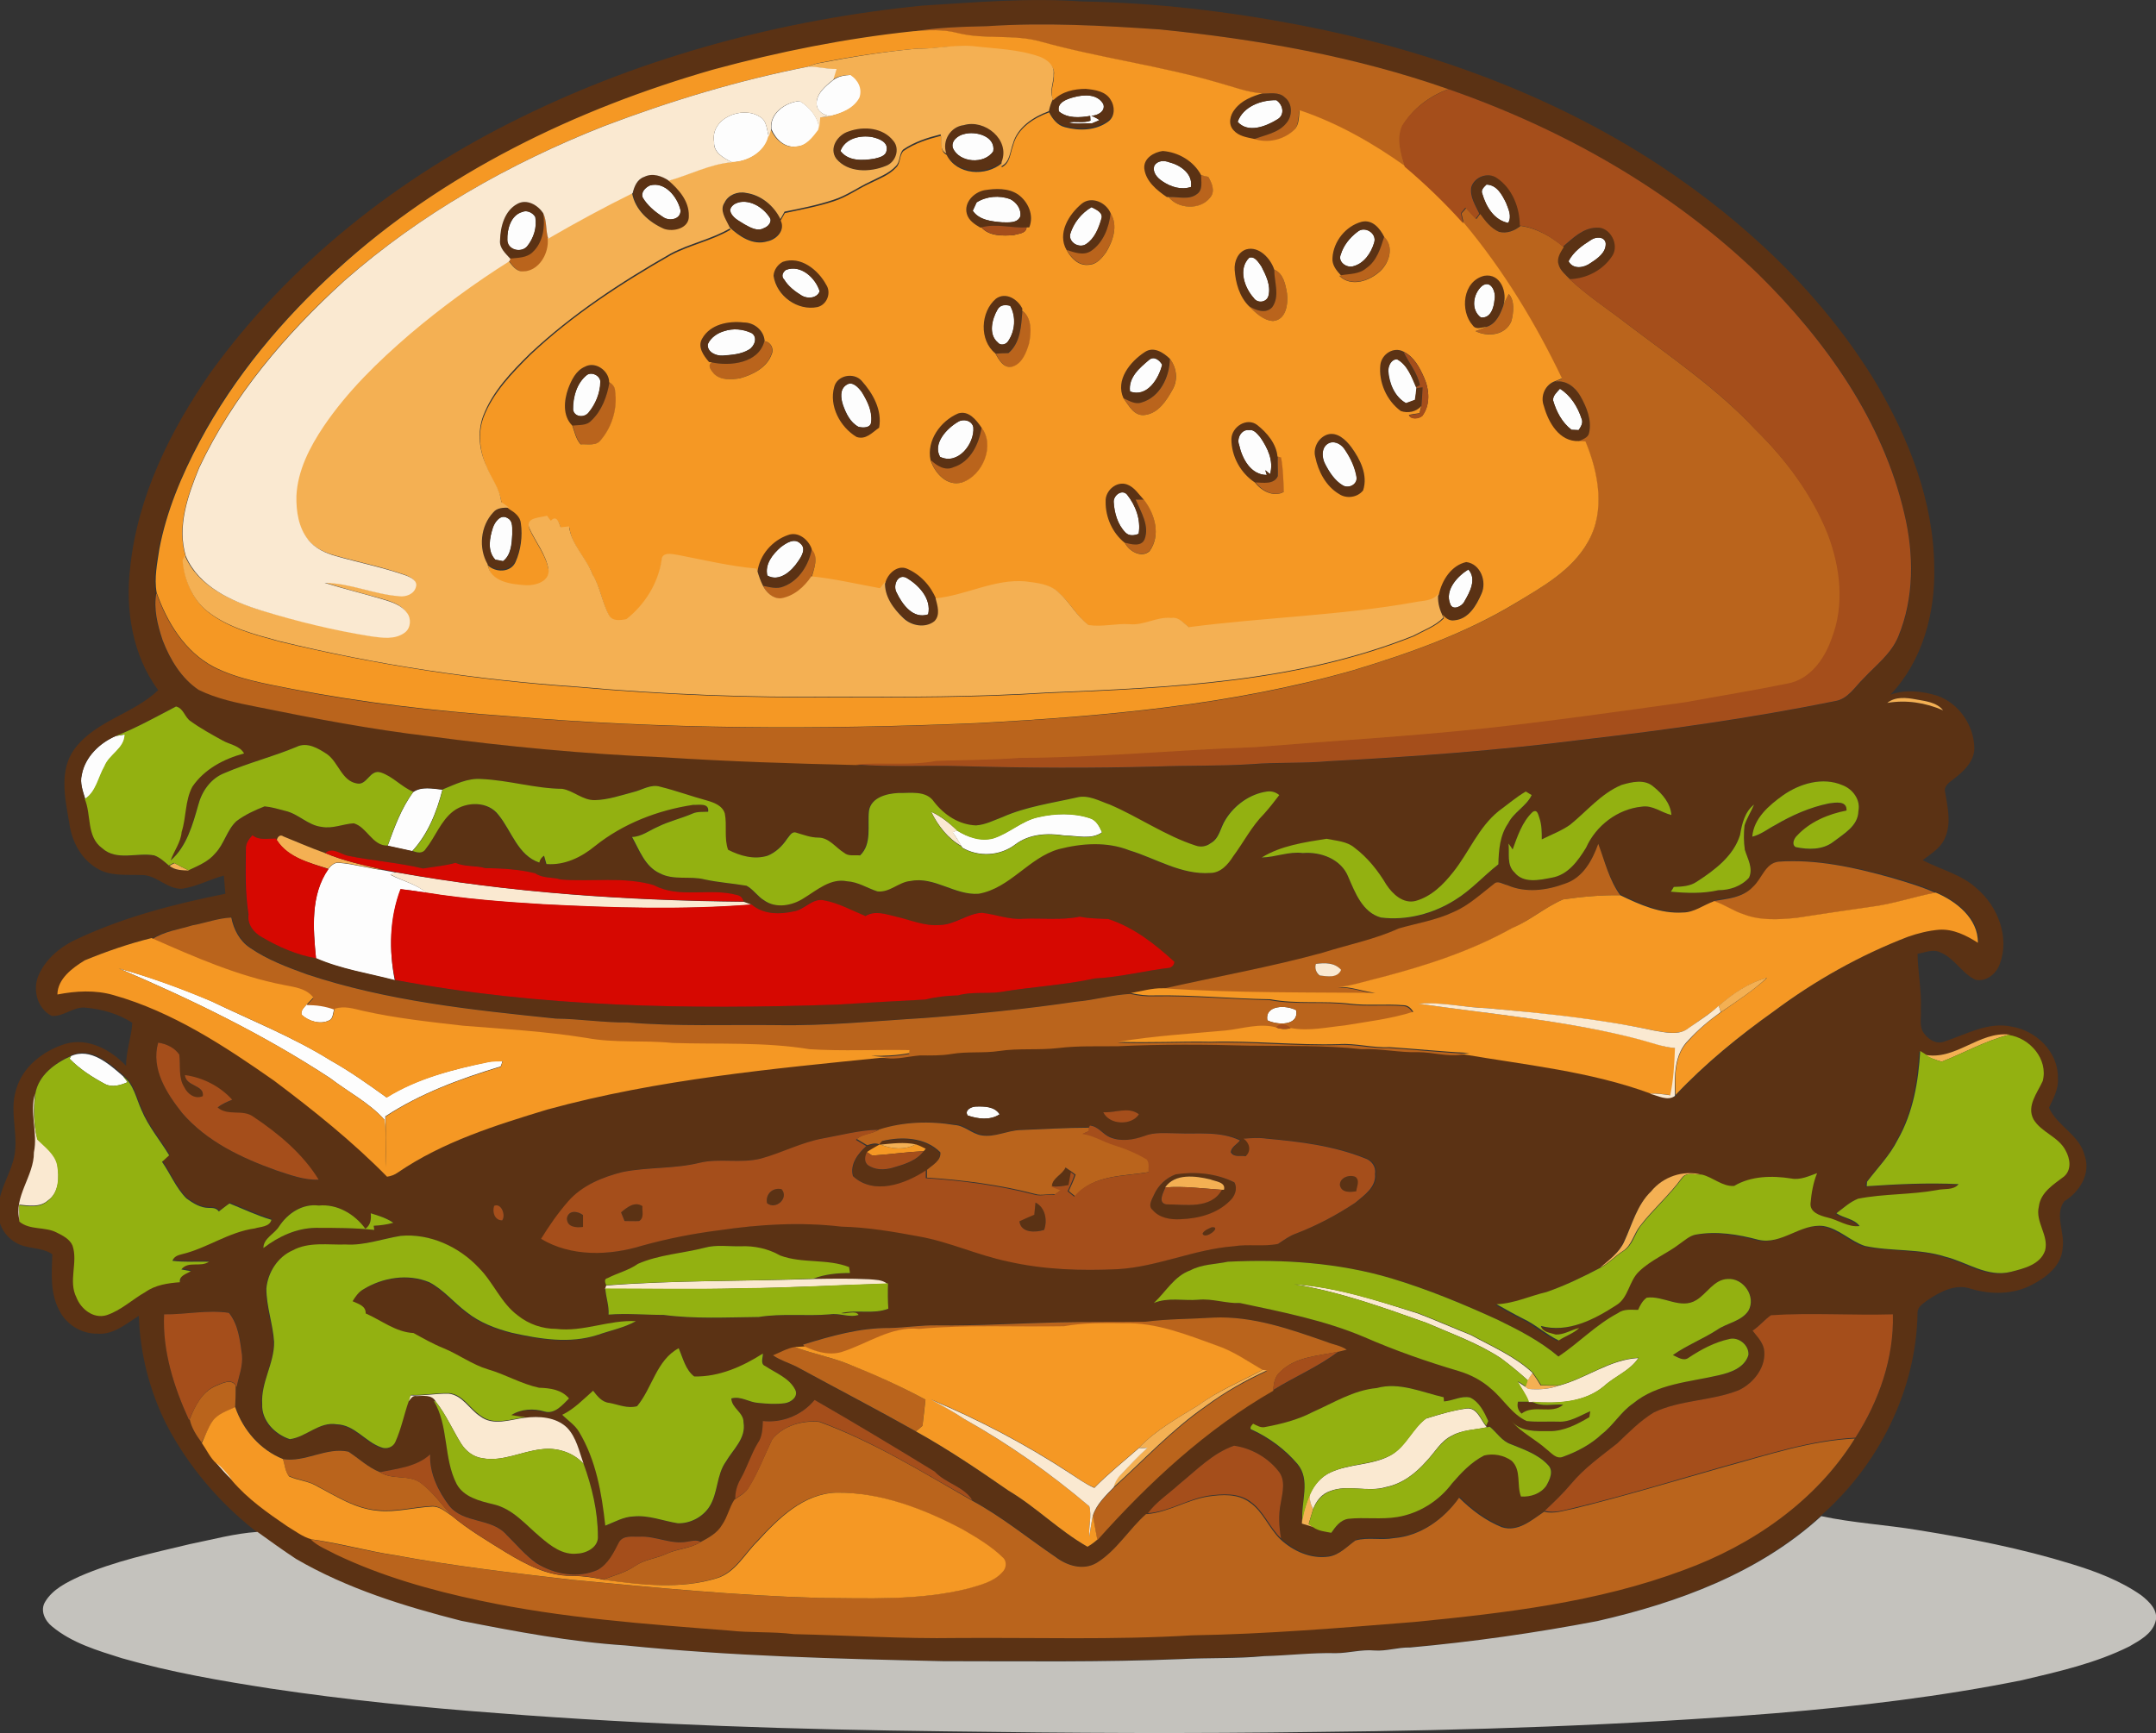 <?xml version="1.0" encoding="utf-8"?>
<!-- Generator: Adobe Illustrator 19.2.0, SVG Export Plug-In . SVG Version: 6.00 Build 0)  -->
<svg version="1.1" id="Layer_1" xmlns="http://www.w3.org/2000/svg" xmlns:xlink="http://www.w3.org/1999/xlink" x="0px" y="0px"
	 viewBox="0 0 725.2 583.1" enable-background="new 0 0 725.2 583.1" xml:space="preserve">
<rect x="0" y="0" width="725.2" height="583.1" fill="#333333" stroke="none"/>
<path fill="#FDFDFD" d="M280.3,26.9c1.8-1.3,3.9-1.6,6-1.7c2.6,1.8,4.1,4.5,3.1,7.6c-1.9,3.8-6.3,5.4-10.2,6.3
	c-2.1-0.4-4.3-1.5-4.5-3.9C274.4,31.6,277.7,29,280.3,26.9z"/>
<path fill="#FDFDFD" d="M361.2,32.7c3.3-0.9,7.9-1.2,9.9,2.3c0.9,2.4-2,4-4,3.9c0.9,0.5,1.9,0.8,2.7,1.5l-0.6,0.3
	c-0.5,0.2-1.4,0.6-1.9,0.8c-2.6-0.1-5.4,0.4-7.9-0.3c2.4-0.5,5.1,0.3,7.4-0.6c0-0.4-0.1-1.2-0.1-1.6c-3.5,0.6-7.6,0.9-10.5-1.5
	C355.3,34.5,358.9,33.3,361.2,32.7z"/>
<path fill="#FDFDFD" d="M259.5,43.5c-0.7-5.3,4.7-9.1,9.5-9.5c3.4,2,6.4,5.6,6.6,9.7c-1.9,2.5-4.1,5.5-7.6,5.6
	C264,49.9,260.9,46.8,259.5,43.5z"/>
<path fill="#FDFDFD" d="M416.3,41c1.8-5.1,7.9-7.4,13-7.3c2.3,1.5,3,5,0.3,6.5C425.8,42.5,419.8,44.9,416.3,41z"/>
<path fill="#FDFDFD" d="M240.2,47.8c-1.4-8,9.5-12.4,15.4-8.5c2.4,1.3,2.3,4.4,3,6.7c-1.4,5.4-7.2,8.5-12.4,8.6
	C243.5,53.2,240,51.4,240.2,47.8z"/>
<path fill="#FDFDFD" d="M324.3,45.1c3.8-1.1,10.6,0.7,9.8,5.8c-3,4.5-11.4,3.9-13.6-1.1C319.8,47.3,322.3,45.5,324.3,45.1z"/>
<path fill="#FDFDFD" d="M282.7,50.8c1.5-4.2,6.6-5.4,10.6-4.7c2.3,0.5,5.6,1.7,4.9,4.6c-0.3,1.9-2.6,2.3-4.1,2.7
	C290.1,54,285.3,54.3,282.7,50.8z"/>
<path fill="#FDFDFD" d="M388.3,55.7c1.1-1.7,3.3-1.8,5-1.1c3.8,1,8,3.9,7.3,8.3c-3.3,1.1-6.8,0-9.6-1.9
	C389.2,59.8,387.5,57.9,388.3,55.7z"/>
<path fill="#FDFDFD" d="M218.6,62.4c5-1.5,9.3,3.9,10.3,8.3c0.2,3.2-3.8,3.9-5.9,2.3c-2.7-1.7-5.2-3.8-6.8-6.5
	C215.5,64.7,217.1,63.1,218.6,62.4z"/>
<path fill="#FDFDFD" d="M498.6,65.2c-0.6-1.3,0.6-2.3,1.4-3.1c3.5,0.1,5.3,3.4,6.6,6.2c0.8,2.1,2,4.5,0.7,6.7
	C502.5,74.1,499.8,69.5,498.6,65.2z"/>
<path fill="#FDFDFD" d="M328.5,68.1c3.3-2.1,7.6-2.5,11.3-1.1c2.1,1,3.8,3.3,3.4,5.8c-1,2.4-4,2-6.1,2c-3.5-0.3-7.8-0.7-9.9-3.9
	C327.6,70,328.1,69.1,328.5,68.1z"/>
<path fill="#FDFDFD" d="M248.4,68.1c4-1,8.3,1.7,10.4,5c1.1,1.4-0.4,3.1-1.8,3.6c-2.2,1.3-4.6-0.1-6.6-1.2c-1.9-1.3-4.5-2.3-4.9-4.8
	C245.9,69.2,247.1,68.5,248.4,68.1z"/>
<path fill="#FDFDFD" d="M360,78.7c1.1-3.7,3.8-7,7.2-9c1.5,0.8,4.1,1.8,3.3,4c-0.9,3.1-2.3,6.6-5.1,8.4
	C363,83.7,359.3,81.5,360,78.7z"/>
<path fill="#FDFDFD" d="M175.7,71.3c1.6-0.7,3.5,0.3,4.3,1.7c0.7,3.5-0.5,7.2-2.8,10c-2.1,2.2-6.6,1.1-6.6-2.2
	C170.6,77.1,171.8,72.4,175.7,71.3z"/>
<path fill="#FDFDFD" d="M456.6,78c2.5-2.2,6.7,0.5,5.6,3.7c-1,3.4-3.4,7-7.1,7.9c-2.2,0.6-5.2-1.5-4.1-4C451.9,82.6,454,80,456.6,78
	z"/>
<path fill="#FDFDFD" d="M535.2,80.7c1.6-1.1,4.5-1.2,4.9,1.1c0.2,3.2-2.8,5.2-5.1,6.7c-2.2,1.6-5.9,2.2-7.4-0.6
	C529.2,84.7,532.3,82.5,535.2,80.7z"/>
<path fill="#FDFDFD" d="M420.2,86.7c2-0.6,3.2,1.6,4.1,3c1.5,2.9,3.2,6.3,2.4,9.7c-0.5,2.4-3.7,2.9-5,0.9
	C418.6,96.8,416.3,90.5,420.2,86.7z"/>
<path fill="#FDFDFD" d="M264.4,90.8c5-1.9,10,2.7,11.3,7.2c-0.9,2.4-4.2,2.6-6.1,1.4c-2.2-1.3-4.4-3-5.8-5.3
	C262.7,93.1,263.2,91.6,264.4,90.8z"/>
<path fill="#FDFDFD" d="M498.5,96.2c3.1-2.2,4.8,2.3,4.2,4.7c-0.2,2.6-1.3,6.3-4.6,5.9C494.6,104.2,495.5,98.8,498.5,96.2z"/>
<path fill="#FDFDFD" d="M335.5,104.2c0.9-1.7,2.7-1.7,4.3-1.3c2.1,3.7,1.7,8.4-0.7,11.9c-0.7,1.2-2.6,1.6-3.5,0.4
	C332.4,112.5,333.6,107.4,335.5,104.2z"/>
<path fill="#FDFDFD" d="M243.6,111.4c3-1,6.3-0.7,9.2,0.6c2.2,1.4,1,4.5-0.9,5.6c-2.6,1.6-5.8,1.8-8.8,2c-2.2,0.2-5.4-1.2-5-3.9
	C239.1,113.6,241.3,112.1,243.6,111.4z"/>
<path fill="#FDFDFD" d="M386.5,121.1c1.6-1.4,3.5,0.1,4.4,1.6c-1.1,4.7-5.1,11.2-10.8,9C379.5,127,383.4,123.7,386.5,121.1z"/>
<path fill="#FDFDFD" d="M467,124.8c0-1.7,1-4,3-3.9c3.5,1.9,4.9,5.9,6.4,9.4l0.1,0.4c-0.1,1.3-0.3,2.6-0.5,3.9
	c-0.8,0.3-2.3,0.8-3,1.1C469.1,133.5,467.3,128.9,467,124.8z"/>
<path fill="#FDFDFD" d="M197.5,126.1c1.8-1.1,4.5,0.4,4.5,2.6c-0.2,3.6-1.6,7.3-3.9,10.1c-1.4,1.9-4.9,1.6-5.3-0.9
	C192.7,133.6,194,128.8,197.5,126.1z"/>
<path fill="#FDFDFD" d="M284.7,129.5c2-1.4,4.1,0.9,5.3,2.5c1.8,3,3.5,6.4,3.1,9.9c-0.1,2.1-2.8,2.1-4.3,1.7
	c-2.8-1.5-4.2-4.5-5.2-7.3C282.8,134,282.4,130.9,284.7,129.5z"/>
<path fill="#FDFDFD" d="M524.7,130.8c3.6,2.2,6,6.1,7.3,10.1c0.6,1.4-0.3,2.7-1,3.8c-0.6,0-1.8-0.1-2.4-0.1
	c-3.2-2.4-5.1-6.1-6.2-9.9C522.3,133.1,523.7,132,524.7,130.8z"/>
<path fill="#FDFDFD" d="M322.3,141.9c1.8-1.1,4.7-0.4,5.1,1.9c0.5,5.5-5.2,12.8-11.2,9.9C313.7,149.2,318.5,144.1,322.3,141.9z"/>
<path fill="#FDFDFD" d="M416.8,149.7c-0.9-2.2,0.8-5.3,3.3-5c1.7-0.3,2.8,1.3,3.8,2.4c2.5,3.6,4.6,8,3.3,12.4
	c-0.4-0.3-1.2-1-1.6-1.3l0.5,1.6C420.7,159.8,417.8,154.3,416.8,149.7z"/>
<path fill="#FDFDFD" d="M447.2,149c2.1-0.7,4.2,0.7,5.3,2.4c1.9,2.8,3.4,6,3.9,9.4c0,2.4-2.8,3.6-4.7,2.5c-2.7-1.6-4.5-4.4-5.9-7.1
	C444.5,153.9,444.3,150.1,447.2,149z"/>
<path fill="#FDFDFD" d="M374.6,168.8c0-2.2,2.8-4.3,4.5-2.4c2.9,3.6,4.7,8.4,3.9,13.2c-1.5,0.6-3.3,0.8-4.4-0.4
	C375.9,176.5,374.8,172.5,374.6,168.8z"/>
<path fill="#FDFDFD" d="M165.8,177.5c0.7-1.9,2.6-4.6,4.9-3.2c2.1,1.1,1.5,3.6,1.6,5.5c-0.2,3.1-0.4,6.9-3.1,9
	c-0.7-0.1-1.9-0.4-2.6-0.5C163.8,185.3,164.7,180.9,165.8,177.5z"/>
<path fill="#FDFDFD" d="M262.6,184.1c1.8-1.3,4.5-3.2,6.6-1.3c2.1,1.7,0.4,4.4-0.8,6.1c-2.1,3.2-6.3,7-10.3,4.7
	C257.2,189.8,259.9,186.4,262.6,184.1z"/>
<path fill="#FDFDFD" d="M487.8,203.2c-1.9-4.6,2.4-9.3,6.1-11.6c2.9,3.2,0.5,7.6-1.3,10.7C491.8,204,488.6,205.6,487.8,203.2z"/>
<path fill="#FDFDFD" d="M301.6,199.4c-1.3-2.2,0.2-6.3,3.1-5.1c4.3,2.4,8.7,7.1,7.5,12.4C307.1,208.4,303.5,203.3,301.6,199.4z"/>
<path fill="#FDFDFD" d="M27.5,260.7c1.1-6,6-10.7,11.5-13.1c0.8-0.1,2.3-0.3,3.1-0.5c-0.1,4.8-5.2,6.6-6.8,10.7
	c-2.2,3.7-2.8,8.6-6.6,11C27.9,266.2,26.8,263.4,27.5,260.7z"/>
<path fill="#FDFDFD" d="M139,266.5c2.9-2,6.6-1.1,9.8-0.8c-1.9,7.5-4.9,15-10.2,20.7c-2.7-0.6-5.5-1.2-8.2-1.8
	C132.7,278.3,135,271.9,139,266.5z"/>
<path fill="#FDFDFD" d="M349.2,274.9c5.6-1.3,11.8-1.5,17.3,0.3c2.3,0.6,3.3,2.8,4.2,4.8c-3.6,2.6-8.4,1.1-12.6,1.1
	c-5.7-0.9-11.8-0.6-16.6,3c-5.1,3.9-12.3,4.3-17.8,1.1l-0.3-0.5c-0.9-1.6-1.9-3.2-3-4.7c0.4-0.2,1.2-0.5,1.5-0.6
	c3.6,2.2,7.9,3.7,12.2,2.6C339.5,280.3,343.7,276.1,349.2,274.9z"/>
<path fill="#FDFDFD" d="M110.4,292.4c0.9-1.1,2.1-2.3,3.6-2.1c5.1,0.4,10,1.9,15.1,2.5c1.4,0.3,2.7,0.5,4.1,0.8
	c-0.5,0.2-1.4,0.5-1.9,0.7c4,2.1,8.7,3.1,12.2,6.1c-2.9-0.5-5.8-0.9-8.7-1.2c-3.7,9.7-4,20.6-2,30.7c-8.8-2.4-18.1-3.7-26.5-7.4
	C105.3,312.4,104.4,301.1,110.4,292.4z"/>
<path fill="#FDFDFD" d="M39.9,325.8c10.6,2.9,21,6.7,31.1,11c13.4,6.5,27.4,12,40.1,19.9c6.6,3.7,12.8,8.1,18.9,12.5
	c10.3-6.4,22.3-9.4,34.1-11.9c1.6-0.4,3.3-0.3,4.9-0.3c-0.1,0.5-0.4,1.4-0.6,1.8c-13.5,4.1-26.9,9-38.8,16.8c0.1,5.6,0,11.3,0,17
	c-0.3-5.3,0.3-10.6-0.3-15.9c-5.1-5.7-12.2-9.3-18.3-14C88.7,348.1,64.5,336.3,39.9,325.8z"/>
<path fill="#FDFDFD" d="M103.2,337.9c3.2-0.1,6.4,0.4,9.3,1.5c-0.6,1.2-0.3,3.2-1.8,3.9c-3,1.5-6.9,0.3-9.3-1.9
	C101.1,339.9,102.3,338.9,103.2,337.9z"/>
<path fill="#FDFDFD" d="M426.3,343.3c-1-5.3,6.5-5.2,9.7-3.4C436.9,345.3,429.6,344.9,426.3,343.3z"/>
<path fill="#FDFDFD" d="M23.9,355.3c6.6-2.9,12.8,2.7,17.5,6.8c0.4,0.5,1.2,1.5,1.5,2c-2.3,1-5.2,1.9-7.6,0.6
	c-4.3-2.3-8.5-5-11.9-8.5L23.9,355.3z"/>
<path fill="#FDFDFD" d="M325.5,375.3c-1.2-1.7,1.2-2.9,2.6-3c2.9-0.1,6.4-0.1,8.1,2.6C333.1,377,329,376.5,325.5,375.3z"/>
<g>
	<g>
		<path fill="#5B3214" d="M310.1,1.9C328,0.8,346-0.8,364,0.5c24.5,0.4,48.9,3.3,73,7.9c42.8,8.2,84.6,23.2,121.2,47.2
			c28.9,19.1,54.8,43.5,72.8,73.2c11.1,18.8,19.4,39.9,19.6,62c0.4,15.4-3.9,31.5-14.7,42.9c5.1-1.8,10.7-1.2,15.8,0.4
			c7.3,2.6,12.3,10,12.4,17.7c-0.1,4.4-3.5,7.6-6.7,10.1c-1.5,1.2-3.8,2.5-3.1,4.8c0.8,4.9,2.1,10.2,0,15c-1.3,3.5-4.7,5.5-7.6,7.7
			c6.1,3.2,13.2,4.8,18.3,9.6c7,6,11,16.3,7.7,25.2c-1.1,3.4-4.7,6.3-8.3,5.4c-4.6-2.2-7-7.3-11.8-9.2c-2.5-1.2-5.1,0.1-7.6,0.5
			c0.1,6.3,1.4,12.5,1.1,18.8c0.2,2.7-0.7,5.8,1.1,8c1.5,2.1,4.2,3.8,6.9,2.7c7.3-2.4,14.6-6.7,22.5-5c8.3,1.3,15.8,8.6,15.6,17.3
			c0.3,3.6-1.5,6.8-3,10c2.8,6.2,10.3,9.1,12,16.1c2.2,6.1-1.8,12.3-6.9,15.4c-3.3,4.6,0.3,10.5-0.5,15.6c-0.3,6-5.5,10-10.4,12.5
			c-6.3,3.3-13.8,3.3-20.5,1.3c-5.1-1.8-10.3,1-14.5,3.8c-1.4,1.1-3.4,2.2-3.4,4.2c-0.4,26.1-13.1,51.4-32.7,68.5
			c-20.8,19.1-48.1,29.1-75.3,35.3c-20.9,4-42,7.1-63.1,8.8c-4-0.1-7.9,1.4-12,1c-4.4-0.4-8.6,1-13,0.9c-8-0.1-16,0.9-24.1,1
			c-9.3,0.8-18.6,0.5-28,1c-26.6,1-53.3,0.6-80,0.7c-35.6-0.7-71.3-1.6-106.8-5.3c-18.6-1.2-37-4.7-55.3-8.3
			c-19.2-4.8-38.3-10.8-55.5-20.8c-4.4-2.9-8.7-6-13-9.1c-12.4-9.7-22.9-22-30.2-36c-5.7-11.4-8.9-23.9-9.3-36.6
			c-4.3,2.7-8.6,6.5-14,6c-5.4,0.1-10.6-3.2-12.9-8.1c-3-5.8-2.4-12.4-2.2-18.6c-3.7-2.6-8.6-1.6-12.4-4c-3.6-2.1-6-6.2-5.7-10.4
			c-0.3-6.1,3.3-11.3,4.9-16.9c2.4-7.9-1.5-16.2,1-24c2.1-7.8,9.2-13.2,16.6-15.5c7.6-2.2,15.3,2,20.4,7.4c0-4.9,1.8-9.6,2.1-14.5
			c-4.8-3.1-10.3-4.6-15.9-5.1c-4-0.3-7.2,3.1-11.2,2.8c-4.8-2.4-6.5-8.7-4.5-13.5c2.5-5.9,7.8-10.1,13.5-12.6
			c15.7-7.3,32.5-11.6,49.4-15c-0.2-2-0.3-4.1-0.5-6.1c-4.7,1.2-9.1,3.7-14,4.4c-5.2,0.3-8.8-4.9-14-4.6c-5-0.2-10.5,0.5-14.9-2.4
			c-5.3-3.2-8.3-9.1-9.1-15.1c-1.4-8.2-3.6-17.8,1.9-25.1c7.1-9.4,19.7-11.6,28-19.6c-8.7-11.8-11.1-27.1-9.4-41.4
			c2.5-23.8,13.4-45.8,26.9-65.3C97.6,88.2,134.4,59.5,175,39.6C217.2,18.8,263.4,6.6,310.1,1.9z M332.1,8.8
			c-8.3,0.2-16.8,0.4-25,1.7c-22.7,2.4-45.2,6.9-67.3,12.9C193.6,36.7,149,58.2,113.1,90.7c-18.3,16.7-34.6,35.9-46.2,57.8
			c-6,11.4-11.1,23.5-13.6,36.2c-0.8,4.9-1.8,9.8-0.9,14.7c-1,5.4,0.4,10.8,2.1,15.9c2.5,6.4,6.3,12.8,12.1,16.7
			c6.1,2.9,12.9,4.4,19.5,5.7c19.2,3.9,38.5,7.6,58,9.9c26.2,3.6,52.6,6,79,7.1c21.5,1.4,43.1,2,64.7,2.6c12.1,1,24.3,0.1,36.4,0.6
			c21.6,0.6,43.3,0.8,64.9,0.1c10.7-0.4,21.3-0.1,32-0.8c8.7-0.7,17.4-0.2,26-1c28.4-1.5,56.8-3.6,85-7.2c28.5-3.3,57-7.3,85.2-13
			c4.4-0.7,6.7-4.8,9.6-7.6c4.1-4.5,9.3-8.3,11.7-14.1c5.5-13,5.3-27.7,2.1-41.2c-7.1-31.4-26.5-58.5-49.1-80.7
			C562.1,64,525.7,43.4,487.2,30c-31.3-11-64.2-16.8-97.1-20.1C370.9,8.6,351.5,7.5,332.1,8.8z M634.8,236.5
			c6.3-1.1,12.9-0.1,18.8,2.5c-2.2-2.8-6-3.1-9.2-3.7C641.1,234.7,637.5,234.3,634.8,236.5z M39,247.6c-5.5,2.3-10.4,7-11.5,13.1
			c-0.7,2.8,0.4,5.6,1.1,8.2c2.3,5.4,0.5,12.8,5.9,16.6c4.9,4.3,11.8,1.3,17.5,2.4c1.9,0.7,3.4,2.1,4.9,3.4c1.8,1.6,4.2,1.5,6.5,1.5
			c3.2-1.5,6.6-2.9,9-5.7c3.1-3.1,4-7.7,7.1-10.8c2.9-2.1,6.1-3.7,9.5-5c2.3,0.2,4.6,0.9,6.9,1.5c4.4,1.1,7.6,4.9,12.3,5.4
			c3.7,0.7,7.2-1,10.8-1.2c4.5,1.3,6.2,7.5,11.4,7.5c2.7,0.6,5.5,1.2,8.2,1.8c1.5,0.6,3.4,1,4.4-0.7c3.3-4.1,5-9.5,9.3-12.7
			c4.4-3.3,11.7-3.3,15.2,1.3c4.5,5.3,6.5,13.6,13.7,16c0.3-1,0.8-1.8,1.6-2.3c0.2,0.7,0.6,2.1,0.8,2.8c6.1,0.5,11.8-2.4,16.4-6.1
			c9.5-7.5,21-12,32.9-13.8c1.9,0.1,5.6-0.8,5.1,2.3c-1.8,0.1-3.6-0.1-5.2,0.6c-3.9,1.7-8,2.6-11.8,4.5c-2.9,1.2-5.4,3.3-8.6,3.4
			c2.5,4.4,4.4,9.9,9.3,12.2c4.7,2.5,10.2,0.8,15.2,2.1c4.6,1.1,9.4,1.3,14,2.1c2.3,1.1,3.7,3.6,5.9,4.9c4,2.9,9.6,1.8,13.5-0.8
			c4.3-2.7,8.9-6.7,14.4-5.6c3.7,0.1,6.8,2.3,10.2,3.4c4.1,0.6,7.1-3.2,11.2-3.5c8.1-1.5,15,5,22.9,4.3c10.6-1.9,16.8-12.1,26.9-15
			c7.7-2.1,16.2-2.6,23.8,0.4c9,2.8,17.5,8.3,27.2,7.6c3.5,0.1,6-2.9,7.7-5.6c3.5-4.7,6.2-10.1,10.4-14.3c1.9-2,3.5-4.1,5.1-6.3
			c-1.2-1-2.6-1.5-4.1-1.2c-5.8,0.8-11,4.6-14,9.5c-1.7,2.6-2,6.3-5,7.9c-1.4,1.1-3.3,1.4-5,0.8c-10.2-3.3-19.1-9.6-28.9-13.8
			c-3.6-1.3-7.2-3.5-11.1-2.4c-8.4,1.9-17.1,3-25,6.6c-2.9,1.1-5.7,2.6-8.9,2.8c-5.7-0.2-10.7-3.5-14.1-7.9c-2.8-4-8-2.9-12.1-3
			c-3.9,0.2-8.9,1.6-9.8,5.9c-0.6,5,1.1,11.2-3,15.1c-1.8-0.2-3.9,0.4-5.4-0.9c-2.8-1.8-5-5.2-8.7-5.1c-2.5,0-4.8-0.9-7.2-1.6
			c-1.6-0.7-2.4,1.1-3.3,2.1c-1.6,2.4-3.8,4.5-6.5,5.6c-4.5,1.4-9.2,0.1-13.3-2c-1.4-3.9-0.3-8.2-1.1-12.2c-0.8-2.6-3.7-3.6-6.1-4.4
			c-5.2-1.4-10.3-3.4-15.6-4.6c-3.2-1-6.1,1-9.1,1.8c-4.3,1.1-8.5,2.6-12.9,2.7c-4.1,0.1-7.1-3.2-11-3.8c-9.1-0.1-18-2.9-27.1-3.3
			c-4.7-0.4-8.9,1.9-13.1,3.5c-3.3-0.3-6.9-1.1-9.8,0.8c-3.9-1.7-6.8-5.2-10.9-6.5c-3.7-1.2-4.6,4.3-8,3.7c-5.2-0.8-6.3-7-10-9.8
			c-3-2-6.8-4.3-10.4-2.5c-7.9,3.3-16.3,5.4-24.2,8.8c-4.6,1.8-7.6,6.1-8.8,10.7c-1.9,6.7-4,13.9-9.3,18.7c1.1-3.3,3.4-6.1,3.7-9.6
			c1.5-5,1.1-10.5,3.6-15.2c4-5.9,10.6-9.4,17.4-11.2c-1.5-2.7-4.8-2.9-7.3-4.4c-3.6-2-7.3-3.9-10.6-6.4c-2.1-1.3-2.4-4.4-5-5
			C52.5,241.2,45.9,244.8,39,247.6z M545.4,264.1c-6.8,2.9-11.6,8.9-17.3,13.4c-2.9,2.1-6.3,3.3-9.5,4.9c0.1-2.4,0-4.9-0.8-7.2
			c-0.4-1.1-0.7-3.1-2.3-2c-3.5,3.3-5.1,8.1-6.7,12.6c-0.5-0.7-1-1.3-1.4-2c0.4,3.3-0.8,7.2,2,9.7c3,3.8,8.4,2.6,12.5,1.8
			c5.5-0.9,8.9-5.7,11.6-10.1c3.3-7.4,10.6-13,18.7-13.8c3.7-0.6,6.6,2,10,2.8c-0.3-4-3-7.2-6-9.5
			C553.2,262,548.8,263.2,545.4,264.1z M599.7,267.6c-4.7,3.5-9.8,7.8-10.3,14c2.8-0.7,5.1-2.6,7.7-3.9c5.6-3.3,11.7-6.1,18.1-7.3
			c2.2-0.3,6.1-1,5.9,2.4c-6.1,1.2-12.2,3.8-16.6,8.4c-1.1,0.8-2,3-0.5,3.9c4.2,0.9,9.1,1,12.7-1.8c3.5-2.7,8.3-5.2,8.4-10.3
			c0.9-3.8-1.8-7.4-5.3-8.7C613.1,261.3,605.4,263.5,599.7,267.6z M504.2,272.8c-6.8,5.5-10.1,13.9-15.4,20.7
			c-3.3,4.2-7.4,8.2-12.6,9.7c-4.2,1.1-7.8-2.3-9.9-5.5c-2.8-4.7-6.3-9.1-10.7-12.4c-2.7-2.1-6.2-2.3-9.4-3
			c-7.4,1.2-15.3,2.3-21.8,6.3c4.6-0.2,9-2.1,13.8-1.5c6-0.5,12.9,2,15.3,8c2.3,5.3,4.9,12,11,13.7c8.6,1.1,17.6-1.2,24.9-5.9
			c5.4-3.3,9.6-8.2,14.6-12c0-4.8,0.5-9.8,3.3-13.8c1.9-3.8,6.1-5.6,7.9-9.5c-0.5-0.3-1.5-0.9-2-1.2
			C510,268.2,507.1,270.6,504.2,272.8z M585.3,280.9c-2.3,7.1-8.5,11.8-14.5,15.7c-2.3,1.6-5.1,1.8-7.8,1.8c-0.3,0.4-0.8,1.2-1,1.6
			c5.3,0.5,10.8,0.7,16-0.5c3.8,0,7.8-1.3,10.3-4.2c1.5-3.2-0.5-6.4-1.4-9.4c-0.4-2.7-0.4-5.5-0.1-8.2c0.8-2.5,2.2-4.6,3.2-7
			C586.9,273.1,585.9,277.2,585.3,280.9z M93.1,282.7l-0.5-0.6c-2.6,0-5.5,0.7-7.8-1.1c-1.2,1.3-2.2,2.9-2.2,4.7
			c-0.2,7.3-0.4,14.7,0.9,21.9c-0.5,3.3,1.8,6.1,4.5,7.6c5.6,3.3,11.7,6.1,18.2,7.1c8.4,3.7,17.6,5.1,26.5,7.4
			c48.9,9.2,98.8,10,148.4,8.3c10-0.7,20-1.2,29.9-1.7c3.6-0.9,7.3-1.2,11-1.4c4.6-1.3,9.4-0.5,14.1-1.1c10.6-1.7,21.4-2.3,31.9-4.6
			c8.5-0.4,16.9-2.5,25.3-3.6c0.9-0.3,1.4-1,1.5-2c-6.5-6-13.7-11.6-22.2-14.4c-3.2-0.2-6.4-0.1-9.6-0.8c-6.3,1.3-12.7,0.3-19.1,0.7
			c-4.8,0.4-9.3-1.5-13.9-2c-4.9,0.3-9,4-14,4.1c-5.1,0.5-9.9-1.7-14.8-2.8c-3.3-0.8-7.1-2.3-10.3-0.2c-4.6-1.8-9.1-4.3-14-5.3
			c-3.9-0.8-6.4,3.1-10,3.7c-4.8,1.1-10.4,1-14.3-2.3c-0.7-0.2-2-0.7-2.6-1c-0.4-1.2-1.2-2-2.3-2.2c-9.1-2.5-19.3,1.3-27.9-3.3
			c-10.2-3-20.9-0.9-31.3-1.9c-2.9-0.9-6.1-0.4-8.6-2.1c-5.4-1.3-11.1-1.7-16.7-1.7c-3.3-1.1-6.9-0.5-10.1-1.8
			c-3.6,1.1-7.3,1.3-10.9,1.9c-8.4-2-16.9-2.6-25.4-4.3c-2.4-0.6-5.1-3-7.5-0.9c-4.7-1.7-9.4-3.7-14-5.6
			C94.2,280.6,93.3,281.6,93.1,282.7z M537.6,283.9c-2,5.5-5.2,11.4-11,13.4c-6.2,2.2-13.2,3.1-19.4,0.5c-1.4-0.4-3.2-1.8-4.5-0.4
			c-4.3,3.4-8.4,7.2-13.5,9.4c-5.9,2.8-12.4,3.8-18.6,5.6c-8.1,3.7-16.9,5.4-25.4,8.1c-17.8,4.9-36.1,8.1-54,12.2
			c-3.7-0.1-7.2,1-10.8,1.6c-6.1,0.3-12.1,2.1-18.2,2.6c-16.9,2.5-34,4.2-51,5.5c-16.6,1-33.2,2.6-49.8,2.4
			c-16.7-0.2-33.4,0.5-50.1-0.9c-8.1,0.1-16.1-1.1-24.1-1.3c-28.2-2.9-56.7-5.9-83.8-14.9c-6.6-2.4-13.3-4.9-19.1-8.9
			c-3.5-2.3-5.4-6.2-6.3-10.2c-4.5,0.2-8.7,1.8-13,2.6c-4.5,1.4-9.5,1.9-13.6,4.4l-0.2-0.1c-7.7,1.9-15.2,4.5-22.5,7.5
			c-4.1,2.6-9.1,6.2-9.2,11.5c6.2-1.2,12.7-1.7,18.9,0.2c19.8,5.6,37.3,17.1,54,28.8c13.3,10.1,26.3,20.4,38,32.3
			c1.3-0.2,2.6-0.6,3.6-1.4c15.1-10.5,32.9-15.9,50.3-21.2c37.2-10.2,75.8-13.7,114-17.6c3.9,0.5,7.6-0.5,11.4-0.9
			c3.6,0,7.1,0,10.7-0.5c5.3-0.9,10.7-0.2,16-1c6.6-1,13.4-0.2,20-1c6.6-0.8,13.3-0.5,20-0.6c14.6-0.7,29.3-0.6,44-0.2
			c12.6,0.1,25.3-0.3,37.9,1.2c6.4-0.3,12.7,1.2,19.1,1c4.8,0,9.4,1.6,14.2,0.9c21.4,3.7,43.4,5.8,63.9,13.4c2.6,0.5,6,2.5,8.4,0.7
			l0-0.3c10-10.5,21.3-19.8,33.1-28.2c13.8-10.3,28.9-18.8,45-25c3.4-1.2,7-2.1,10.6-2.4c4.8-0.3,9.2,1.9,13,4.4
			c0.1-8.2-7.3-14-14.2-16.9c-4.9-2.2-10.1-3.7-15.2-5.2c-12.2-3.3-24.9-6.1-37.6-5.3c-4.5,0.6-5.6,5.7-8.6,8.4
			c-3.5,3.7-8.8,4-13.5,4.8l0.4,0.1c-3.5,1.2-6.6,3.8-10.5,3.8c-7.5,0.5-14.5-2.6-21.1-5.8C541.3,296,539.9,289.8,537.6,283.9z
			 M647.1,354.8c-0.4-0.3-1.2-0.7-1.6-1c-0.6,10.3-2.4,20.8-7.6,29.9c-2.6,5.3-6.8,9.5-10.3,14.1l-0.1,1.5
			c10.3-0.7,20.6-1.2,30.9-0.7c-1.8,2.3-4.8,1.4-7.3,2c-8.8,1.6-17.7,1.2-26.5,2.9c-2.7,1.1-4.9,3.2-7.3,4.9c2.5,1.7,6,1.8,7.8,4.3
			c-3.9,0.5-7.2-2.2-10.9-2.9c-2.4-0.6-5.9-1.7-5.6-4.8c0.3-3.4,0.9-6.9,2.2-10.1c-2.8,0.9-5.7,2.3-8.7,1.8
			c-6.4-1-13.4-0.9-19.2,2.5c-3.9,0.3-7.1-2.9-10.8-3.8c-6.2-1.7-12.9,0.7-16.9,5.6c-4.8,4.7-6.4,11.2-9.2,17
			c-1.8,3.7-5.1,6.1-8.1,8.7c-5.9,3.1-11.9,6-18.2,8.2c-5.6,1.4-11,3.9-16.8,4.1c2.9,1.7,5.8,3.4,8.8,4.8c4.3,2.1,7.8,5.4,12.1,7.4
			c2.3-1.5,5-2.3,6.9-4.2c-2.7,0.5-5.1,2.3-7.9,2.2c-1.8-0.6-4.4-0.7-5-2.9c9.1,2.5,18-2.2,25.4-7c4.1-2.5,4.3-8.1,7.6-11.3
			c4-3.9,9.4-6,13.8-9.4c1.6-1.1,3.2-2.6,5.2-3c7-1.3,14.2-0.1,21.1,1.7c7.9,1.9,14.2-5.7,22-4.6c5.2,0.9,9,5.1,13.9,6.7
			c8.9,1.9,18.2,0.8,27,3.6c7.3,1.8,14.2,7.1,22.1,5.1c4.3-1.2,9.9-2.4,11.5-7.2c1.3-5.2-3.5-9.7-2.1-14.8c0.6-4.8,5-7.5,8.5-10.1
			c2.6-2.2,2-6,0.5-8.7c-2.3-4.7-8.2-6.1-10.8-10.5c-2.4-4.6,1.3-8.9,3.1-12.9c1.9-7.3-4.3-14.5-11.5-15.5l0.5-0.1
			C665.6,346.9,657.7,357.1,647.1,354.8z M53.2,350.8c-2.5,8.9,2.9,17.1,8.1,23.8c8.3,9.5,20,15,31.7,19.3c4.6,1.5,9.3,3.3,14.2,3.1
			c-5.4-8.8-13.5-15.5-22-21.2c-3.5-2.6-8.6-0.1-12-3.1c1.5-1.1,3.2-1.9,4.9-2.6c-4-4.5-9.9-7.5-15.9-8.3c0.3,3.9,6.7,3.3,6,7.1
			c-2.6,1-5.1-0.8-6.2-3c-2.1-3.3-1.2-7.4-1.7-11C58.7,352.5,56,351.2,53.2,350.8z M11.9,367.9c-2,6.4,1,13.2-0.4,19.8
			c0.1,8-7,14.9-4.8,23c3.6,3.1,8.6,1.6,12.6,3.7c2,1.1,4.3,2.2,5.3,4.4c1.9,5.7-1.5,11.9,1.3,17.4c1.5,3.9,5.7,7.3,10.1,6
			c4.9-1.6,8.7-5.2,13.1-7.8c3.3-2.4,7.6-3,11.6-3.3c-0.3-2.3,2.2-2.8,3.7-3.7c-1.1-0.2-2.1-0.4-3.2-0.6c2.3-3.1,6.4-0.7,9.3-2.6
			c-4.1-0.1-8.2,0.2-12.3-0.3c0.5-1.4,1.8-1.9,3.1-2.2c8.5-2,15.9-7.4,24.6-8.7c1.9-0.6,5-0.5,5.6-2.9c-4.8-1.5-9.4-3.6-14.1-5.5
			c-1.2,0.9-2.4,1.8-3.6,2.7c-0.8-1.2-2.1-1.2-3.4-1.2c-2.8,0-5.3-1.6-7.5-3.2c-3.6-3.5-5.4-8.3-8.2-12.3c0.8-0.8,1.6-1.5,2.4-2.2
			c-3.1-5.1-7.1-9.7-9.3-15.2c-1.8-3.9-2.6-8.6-6.2-11.4c-4.7-4.1-10.9-9.7-17.5-6.8C18.5,357.6,12.9,361.7,11.9,367.9z
			 M325.5,375.3c3.4,1.2,7.6,1.7,10.8-0.4c-1.8-2.7-5.3-2.7-8.1-2.6C326.7,372.3,324.3,373.5,325.5,375.3z M371.1,374.2
			c2,4.2,9.4,4.5,12,0.7C379.6,372.3,375.1,374.5,371.1,374.2z M295.7,380c-6.3,0.1-12.4,1.8-18.5,2.9c-7.3,1.3-13.9,5-21,6.8
			c-6.7,1.7-13.7-0.2-20.5,1.4c-8.5,2.1-17.3,1.4-25.9,3.1c-6.8,1.6-13.7,4.4-18.4,9.9c-3.4,3.9-6.4,8.2-9.1,12.6
			c10.1,6.1,23,5.8,34,2.3c8.5-2.5,17.3-4.1,26.1-5.2c13.5-2,27.3-2.7,40.9-1.2c8.8,0.2,17.4,1.7,26.1,3.3
			c10.2,1.8,19.6,6.3,29.8,8.4c12.2,2.8,24.8,3.3,37.2,2.6c13.3-0.8,25.7-6.8,38.9-7.7c4.9-0.8,10,0.2,14.9-0.8
			c2-1.3,3.9-2.7,6.1-3.5c7-2.7,13.6-6.2,19.8-10.3c3.1-2.5,7.3-5.3,6.7-9.8c0.4-2.4-1.2-4.5-3.4-5.2c-10.5-4.2-21.8-5.6-33-6.6
			c-2.6-0.4-5.2-0.2-7.8,0c2,1.4,2.7,4.1,0.7,5.9c-1.7-0.3-4,0.5-5-1.3c0.1-1.7,2.1-2.7,3.1-4c-6.6-3.2-14.1-2.1-21.1-2.4
			c-3.7,0-7.6-0.5-11.1,0.9c-3.7,1.3-7.9,2.1-11.6,0.4c-2.5-0.9-4-3.6-6.7-3.9l0,0.6c-7.8,0-15.6,0.6-23.5,0.8
			c-4.4,0.3-8.5,2.5-12.9,1.8c-3.3-0.6-5.7-3.3-9.1-3.5C312.7,377,303.7,377.3,295.7,380z M93.9,412.6c-1.5,2.6-5.3,4-5.3,7.3
			c5-3.9,11.1-6.6,17.6-6.8c6.6-0.1,13.2,0,19.7,0.7l-0.2-1.4c2.2-0.1,4.4-0.4,6.6-1c-2.2-1.7-4.9-2.4-7.6-3.2c0.2,2,0.1,4-1.8,5.2
			c-3.7-4.9-9.4-8.4-15.7-7.8C101.7,404.8,96.7,408.1,93.9,412.6z M166.2,405.7c-0.6,2.1,0.2,4.9,2.7,4.9
			C170.2,409,168.7,404.6,166.2,405.7z M134.8,415.8c-6.2,0.9-12.3,3.3-18.7,3.1c-6,0.2-12.4-1.1-17.9,2c-5,2.2-8.4,7.4-8.8,12.8
			c0,6.1,2.2,11.9,2.6,18c0.1,7.2-4.5,13.6-4,20.9c-0.3,5.5,4.4,10.2,9.3,11.8c5.5-0.8,9.9-6,15.8-5c6,0.2,9.6,5.8,14.8,7.7
			c1.8,0.8,4.1,0.1,4.9-1.8c2.1-4.4,3-9.1,4.5-13.7c0.8-0.8,1.4-2.2,2.8-1.9c2.3-0.1,5.3-0.6,6.5,1.9l-0.7-0.3
			c5.1,8.4,3.2,19.3,7.7,28c2.4,4.4,7.8,5.7,12.3,6.8c6.5,1.5,10.9,6.9,15.8,11c3.5,2.9,7.6,6.1,12.5,5.6c3.1-0.2,7.2-2.2,6.9-5.9
			c0.1-8.3-2-16.5-4.8-24.3c-1.5-4.2-2.4-8.9-5.6-12.2c-3.7-3.6-9.3-3.8-14.2-3.3c-1.6-0.3-3.1-0.5-4.7-0.7
			c3.3-2.1,7.5-2.3,11.2-1.2c3.4,1,6-2.3,8.2-4.4c-2.4-2.9-6.5-3.4-10.1-3.6c-5.9-1.4-11.3-4.5-17.2-6.2c-5.3-1.7-9.8-5-14.9-7.1
			c-3.5-1.5-6.8-3.3-10.1-5.1c-5.9-0.4-10.7-4.4-16.1-6.6c0.1-2.6-2.5-3.2-4.4-4.1c0.9-1.6,2-3.1,3.6-4c6.6-4,15-5.4,22.2-2.4
			c4.9,2.5,8.3,6.9,12.6,10.1c4.4,3.5,9.7,5.5,15.1,6.9c9.5,2.1,19.5,3.8,29,0.7c4.3-1.5,8.9-2.5,12.8-4.6
			c-9.1-0.6-17.7,3.6-26.8,2.6c-4.7,0-9.2-1.6-12.9-4.5c-5.7-4.2-8.2-11-13.1-16C154.5,419.6,144.7,414.9,134.8,415.8z M237,419.8
			c-7.4,2-15.4,2.4-22.4,5.5c-3.1,2.2-6.9,3.1-10.2,4.8c-1.3,0.3-0.8,1.5-0.5,2.4l-0.4,1.1c0.2,2.9,1.3,5.8,1.1,8.8
			c6.2-0.5,12.4,0,18.5,0.1c10.6,1.4,21.3,0.9,32,0.7c8-1.3,16-0.2,24-0.9c3.2-0.4,6.5,1.2,9.6,0.2c-1-1.7-4.1-0.3-5.9-0.6
			c5.2-1.2,10.8,0.5,15.9-1.5c-0.1-2.8-0.1-5.7-0.1-8.5h-0.3c-1.7-1.5-4.1-1.3-6.1-1.5c-6.2-0.3-12.5-0.2-18.7-0.1
			c3.8-1.5,8.2-1.9,12.3-1.9c-0.1-0.5-0.2-1.5-0.3-2c-7.4-3-15.7-1.1-23.2-3.9c-4-2.3-8.7-3.3-13.3-3.1
			C245.1,419.3,241,418.7,237,419.8z M400.4,427.4c-5.5,1.9-8.2,7.3-12.2,11c4.7-2,9.9-0.7,14.9-1.1c4.8-0.6,9.3,1.3,14.1,1.1
			c14.1,3,28.5,5.9,41.9,11.5c10.3,4.5,20.9,8.2,31.7,11.4c4,1.2,7.7,3.3,10.9,6c4.1,3.4,6.9,8.5,11.9,10.8c3.5,0.4,7,0.1,10.5,0.2
			c4,0.3,7.4-2,10.9-3.5l-0.3,2c-4.1,2.4-8.6,4.8-13.5,4.7c-4.4,0-9.6,0.3-12.7-3.4c3.4,3.8,8.1,6.1,11.8,9.5
			c1.7,1.1,3.4,3.4,5.6,2.5c4.7-1.7,9.3-4.1,13-7.6c3.9-3.1,6.4-7.5,10.5-10.3c8-6.8,19-7.2,28.8-9.5c4-0.8,8.7-2.4,10-6.8
			c0.3-3.3-3.2-6.2-6.4-5.4c-5,1.1-9.5,3.5-13.7,6.3c-1.7,1.3-3.7-0.2-5.3-0.9c4.7-3.3,10.1-5.4,14.9-8.5c3.4-2.3,8.2-2.8,10.5-6.4
			c2.7-4.8-1.7-11.1-7-10.7c-4.6,0.2-6.9,5-10.5,7.1c-5.2,3.4-11-1.6-16.7-0.8c-1.4,1.1-2.2,2.6-2.9,4.1c-2.3,0-4.8-0.4-6.8,1.1
			c-7.4,3.8-13.1,10-20,14.6c-6.1-5.2-13.3-8.9-20.5-12.4c-11.6-5.3-23.5-10.3-35.7-13.9c-17.8-5.3-36.6-6.6-55-5.6
			C408.8,425.4,404.3,425.3,400.4,427.4z M55.2,442.2c-0.6,12.4,3.3,24.6,8.4,35.7l0.2-0.4c0.6,2.9,2.3,5.4,4,7.8
			c1.7,2.3,2.8,4.9,4.9,6.9c1.6,2.1,3.4,4,5.3,5.8c5.3,6.1,11.9,10.8,18.5,15.3c2.6,1.6,5.2,3.6,8.2,4.4c2.4,2.3,5.6,3.5,8.5,5.1
			c15.3,7.3,31.8,12,48.4,15.5c27.6,5.9,55.8,7.8,83.9,10.1c7.2,0.9,14.6,0.4,21.8,1.2c18.3,0.4,36.5,1.6,54.8,1.3
			c26.3-0.3,52.7,0.7,79-0.9c25-0.4,50-2.5,74.9-4.5c30.5-3,61.5-6.6,90.4-17.4c23.1-8.4,44.6-23.2,57.7-44.3
			c7.9-12.3,13-26.8,12.6-41.5c-13.6,0.4-27.3-0.6-41,0.3c-2.3,1.4-4,3.6-6.2,5.1c1.5,1.9,3.2,3.7,3.8,6c1.1,5.9-3.3,11.6-8.4,14
			c-9.2,3.7-19.6,3.2-28.6,7.5c-4.6,2.9-8.4,6.8-12.3,10.4c-5.3,4.3-11.1,8.3-15.5,13.6c-2.8,3.2-5.8,6.2-8.9,9.1
			c-4.2,2.8-8.8,7-14.3,5.2c-5.4-2.2-10.2-5.7-14.3-9.9c-5.1,7.2-13,12.9-22,13.6c-4.3,0.7-8.7-0.5-12.9,0.8c-2.8,2-5.3,4.9-8.9,5.4
			c-6,1-12-1.7-16.3-5.8c-0.7-3.9-0.9-7.9-0.1-11.9c0.6-3.6,1.8-7.9-0.9-10.9c-3.6-4.5-9-7.6-14.8-8.4c-7.2,2.5-12.6,8.2-18.4,12.9
			c-3.5,3.3-7.8,6-10.7,10l-0.4,0c-5.9,5.1-9.9,12.3-16.6,16.4c-4.5,2.8-10,1-13.9-2c-9.3-6.3-18.1-13.6-28-18.9
			c-2.8-4.7-9-5.8-12.7-9.7c-13.4-8.2-26.8-16.3-40.4-24.1c-4.2,5-10.8,7.7-17.4,7.1c-0.1,2.5-0.2,5.2-1.7,7.5
			c-2.3,3.9-3.7,8.2-5.8,12.1c-1.2,2-1.8,4.3-1.8,6.7c-1.7,2.6-2.3,5.8-4.1,8.4c-1.7,2.8-4.6,4.4-7.4,5.9c-1.4-1-3.1-0.3-4.6-0.1
			c-5.4,1-10.6-2-16-1.7c-2.4,0.1-5.6-0.6-6.9,1.9c-1.8,3.5-3.6,7.3-7.2,9.3c-6.7,2.9-14.6,1.5-20.6-2.3c-3.8-2.7-6.7-6.3-10-9.5
			c-5.1-5.8-14.4-3.7-19.3-9.8c-3.7-5-6.7-11-6.4-17.3c-4.5,4.3-11.1,4.9-16.9,6c-4-1.5-7.1-4.5-10.6-6.9c-7.6-1.6-14.5,3.6-22,2.5
			c-7.7-3.1-13.4-9.7-16.1-17.5c0-2.4,0.1-4.9,0.2-7.3l0.3,0.5c0.7-3.6,2.2-7.1,1.8-10.8c-0.7-4.9-1.2-10.1-4.4-14.1
			C69.8,440.5,62.5,442.3,55.2,442.2z M385.2,444.7c-9.7,0.1-19.4,0.1-29.1,0.1c-13.7,0.3-27.3,1.1-41,1c-5.4-0.1-10.7,0.9-16.1,0.9
			c-9.9-0.2-19.6,2.7-29,5.6l0.7,0.8c-0.9,0.1-2.5,0.1-3.4,0.2c-2.6,0.3-4.9,1.8-7.3,2.8c2.4,1.6,5.3,2.4,7.9,3.8
			c13.4,7.3,26.9,14.4,40.2,21.8c10.7,6,21,12.9,31.1,19.9c9.4,5.6,17.1,13.5,26.6,18.9c1.1-0.7,2.2-1.5,3.3-2.4
			c17.3-19.4,36.6-37.3,59.2-50.3c7.2-4.5,15.2-7.8,22-13c0.7-0.2,2.1-0.5,2.8-0.7c-2-1.3-4.5-1.7-6.7-2.6
			c-12.3-4.4-25-8.9-38.2-8.2C400.5,443.7,392.8,443.7,385.2,444.7z M214.3,473.1c-3.1,0.9-6.2-0.5-9.2-1c-2.5-0.3-4.1-2.3-5.5-4.1
			c-3.2,3-6.3,6.2-10.4,8.1c1.9,1.9,4.3,3.4,5.7,5.8c5.7,9.5,7.6,20.6,8.8,31.5c3.1-1.3,6-3.1,9.5-3.1c5.1-0.5,9.9,1.5,14.9,2.3
			c4.1,0.1,8.2-2,10.5-5.4c3.1-4.7,2.3-10.8,5.7-15.4c2.4-4.1,6.8-7.9,5.9-13.1c0.1-3.4-4-4.8-4.1-8.1c3.2-0.9,5.9,1.3,9,1.5
			c3,0.3,6,0.4,9,0.1c2-0.3,4.5-2.2,3.5-4.5c-2.1-4.1-6.5-5.7-10.1-8c-1.7-0.7-0.6-2.9-0.8-4.2c-6.9,4.4-14.8,7.9-23.1,7.7
			c-2.9-2.2-3.8-6.2-5.2-9.5C220.8,457.7,219.4,467,214.3,473.1z M441.5,475.1c-5,2.6-10.5,4-16,5.2c-1.5,0.3-2.8-0.5-4.1-1.1
			c-0.5,0.5-1.6,1.8-0.2,2.1c5.7,2.7,10.9,6.6,15.1,11.4c4.5,5.5,1.1,12.8,1.7,19.2l0.1-0.7l-0.1,1.4c1.3,0.4,2.6,0.8,3.9,1.2
			c1.7,1.2,4,1.4,6,1.8c1.5-2,3.1-4.3,5.7-4.7c5.5-0.6,11,0.3,16.5-0.6c7.3-1.2,14-5.4,18.4-11.3c3.1-3.6,6.6-7.2,10.8-9.4
			c3.1-0.8,6.7-0.1,9.3,1.8c3.4,3.1,1.6,8.1,3.1,12c3.2,0.2,6.6-0.8,8.5-3.6c1.2-2,2.7-4.9,0.6-7c-3.3-3.6-8.1-5.2-12.5-7
			c-3.1-1-4.8-3.9-7.1-5.9l-1,0.2l-0.3-0.4l0.7-1.6c-1.4-3-2.9-6.3-6.1-7.9c-3-0.8-5.9,1.1-8.8,1.3c0-0.4-0.1-1.1-0.1-1.4
			c-7.4-1.7-14.8-5.3-22.5-3.1C455.3,467.8,448.5,472,441.5,475.1z"/>
	</g>
	<g>
		<path fill="#5B3214" d="M354.3,33.3c2.9-2.8,7-3.7,10.9-3.8c3,0.3,6.7,0.8,8.4,3.7c1.4,2.2,1.5,5.5-0.7,7.2
			c-4.1,3.1-9.8,3.3-14.7,2c-2.5-0.6-4.2-2.8-5.3-5C353.1,36,353.6,34.6,354.3,33.3z M361.2,32.7c-2.3,0.6-5.8,1.8-5,4.8
			c2.9,2.4,7,2.1,10.5,1.5c0,0.4,0.1,1.2,0.1,1.6c-2.3,0.9-5,0.1-7.4,0.6c2.6,0.7,5.3,0.2,7.9,0.3c0.5-0.2,1.4-0.6,1.9-0.8l0.6-0.3
			c-0.8-0.6-1.8-1-2.7-1.5c2,0.1,4.9-1.5,4-3.9C369.1,31.5,364.5,31.8,361.2,32.7z"/>
	</g>
	<g>
		<path fill="#5B3214" d="M415.3,36.8c2.2-3,5.8-4.3,9.2-5.3c2.6,0,5.6-0.7,7.7,1.3c2.6,2,2.6,6.2,0.5,8.6c-2.7,3.4-7.3,4-11.1,5.5
			c-2.4-0.5-5-0.9-6.7-2.8C412.9,42,413.6,38.8,415.3,36.8z M416.3,41c3.5,3.9,9.5,1.6,13.3-0.8c2.7-1.5,2-5-0.3-6.5
			C424.2,33.6,418.1,35.8,416.3,41z"/>
	</g>
	<g>
		<path fill="#5B3214" d="M318.3,51.7c-1.5-4.2,1.4-9.1,5.9-9.5C331.3,40,340,47,337,54.5C331.6,59.1,321.7,58.5,318.3,51.7z
			 M324.3,45.1c-2.1,0.5-4.5,2.3-3.8,4.7c2.2,5,10.6,5.6,13.6,1.1C335,45.8,328.2,44,324.3,45.1z"/>
	</g>
	<g>
		<path fill="#5B3214" d="M285.5,44.2c5-1.8,11.5-1.4,15,3.1c2.3,2.8,0.9,7.2-2.5,8.4c-5.3,2.3-12.7,2.4-16.7-2.4
			C278.8,49.9,281.8,45.3,285.5,44.2z M282.7,50.8c2.7,3.5,7.5,3.3,11.4,2.6c1.6-0.4,3.8-0.8,4.1-2.7c0.7-3-2.6-4.1-4.9-4.6
			C289.3,45.4,284.2,46.6,282.7,50.8z"/>
	</g>
	<g>
		<path fill="#5B3214" d="M384.9,56.7c-0.3-3.4,3.3-5.5,6.2-6c5.3,0.4,10.4,3.4,12.9,8.1c0,2.1,0.7,5-1.4,6.4
			c-2.7,2.1-6.4,0.8-9.5,1l-0.6,0C389.1,64,385.4,61.1,384.9,56.7z M388.3,55.7c-0.8,2.3,1,4.2,2.7,5.3c2.8,1.9,6.3,3,9.6,1.9
			c0.7-4.4-3.5-7.4-7.3-8.3C391.5,53.9,389.3,54,388.3,55.7z"/>
	</g>
	<g>
		<path fill="#5B3214" d="M216.8,59.5c2.7-1.4,5.9-0.3,8.3,1.3c3.6,3,7.1,7,6.9,11.9c0.2,4.2-5.1,5.5-8.3,4.4
			c-5.1-2.2-9.8-6.4-10.8-12.1C213.3,62.8,214.4,60.3,216.8,59.5z M218.6,62.4c-1.6,0.7-3.2,2.3-2.4,4.1c1.6,2.7,4.2,4.8,6.8,6.5
			c2.1,1.5,6.1,0.8,5.9-2.3C227.9,66.3,223.7,61,218.6,62.4z"/>
	</g>
	<g>
		<path fill="#5B3214" d="M495.1,62.9c1.2-3.3,5.7-5.1,8.6-3c5.2,3.4,7.7,9.9,7.7,16c-2,1.7-4.7,2.7-7.3,2c-2.7-1.2-4.6-3.6-6.3-6
			C496.5,69.2,494.5,66.2,495.1,62.9z M498.6,65.2c1.3,4.3,3.9,8.8,8.7,9.8c1.3-2.2,0.1-4.6-0.7-6.7c-1.4-2.8-3.1-6.1-6.6-6.2
			C499.1,63,498,63.9,498.6,65.2z"/>
	</g>
	<g>
		<path fill="#5B3214" d="M325.2,71.9c-0.9-3.8,2.4-7.2,5.9-7.9c3.8-0.6,8-0.7,11.3,1.4c3.4,2.5,5.5,7,3.8,11.1l-0.9,0
			c-5.1,0.3-10.3-1.4-15.2,0l-0.3,0.1C327.9,75.5,325.7,74.2,325.2,71.9z M328.5,68.1c-0.4,0.9-0.9,1.8-1.3,2.8
			c2.2,3.2,6.4,3.6,9.9,3.9c2.1,0,5.1,0.4,6.1-2c0.4-2.4-1.3-4.7-3.4-5.8C336.2,65.7,331.8,66,328.5,68.1z"/>
	</g>
	<g>
		<path fill="#5B3214" d="M243.8,68.4c1.3-2.6,4.4-4,7.2-3.3c5.1,0.7,9.4,4.3,11.6,8.8c1.6,3.3-1.5,6.3-4.5,7
			c-4.9,1.4-9.5-1.7-12.9-4.9C244.1,73.7,242.1,70.9,243.8,68.4z M248.4,68.1c-1.3,0.4-2.5,1.1-2.8,2.6c0.5,2.5,3,3.6,4.9,4.8
			c2,1.1,4.4,2.5,6.6,1.2c1.3-0.4,2.8-2.2,1.8-3.6C256.7,69.8,252.4,67.1,248.4,68.1z"/>
	</g>
	<g>
		<path fill="#5B3214" d="M174,68.6c3.2-1.8,6.9,0.4,8.7,3.1c0.7,4.6,0,9.8-3.4,13.2c-2,2-5,1.9-7.6,2.2c-1.6-1.8-3.8-3.6-3.5-6.3
			C168.3,76.3,169.7,70.9,174,68.6z M175.7,71.3c-3.9,1.1-5.2,5.8-5,9.4c0,3.3,4.5,4.5,6.6,2.2c2.2-2.7,3.4-6.5,2.8-10
			C179.2,71.6,177.3,70.6,175.7,71.3z"/>
	</g>
	<g>
		<path fill="#5B3214" d="M363.9,68.5c3.3-2.6,8.2-0.4,9.7,3.2c-0.5,4.9-2.5,10-6.7,12.9c-2.6,1.6-5.5,0.4-8.1-0.4
			C355.5,78.6,359.5,72,363.9,68.5z M360,78.7c-0.7,2.9,3.1,5,5.3,3.4c2.8-1.8,4.2-5.3,5.1-8.4c0.8-2.2-1.8-3.2-3.3-4
			C363.8,71.6,361.1,75,360,78.7z"/>
	</g>
	<g>
		<path fill="#5B3214" d="M448.2,86.8c0.3-5.6,4.5-10.8,9.9-12.2c3.5-0.8,6.1,2.3,7.5,5.1c-1.2,3.9-2.4,8.2-5.9,10.7
			c-2.3,2-5.6,1.9-8.5,2.4C449.6,91.1,448.1,89.2,448.2,86.8z M456.6,78c-2.6,1.9-4.7,4.6-5.6,7.6c-1.1,2.5,1.9,4.6,4.1,4
			c3.7-0.9,6.1-4.5,7.1-7.9C463.3,78.6,459.1,75.9,456.6,78z"/>
	</g>
	<g>
		<path fill="#5B3214" d="M525.9,83c3.3-2.8,6.7-6.3,11.3-6.4c4.6-0.4,7.8,5.8,5.3,9.5c-3.1,4.8-8.7,7.8-14.4,7.8
			c-1.5-1.6-3.4-3-4-5.3C523.5,86.6,524.9,84.8,525.9,83z M535.2,80.7c-2.9,1.8-6,4-7.6,7.2c1.5,2.9,5.2,2.3,7.4,0.6
			c2.3-1.5,5.3-3.5,5.1-6.7C539.7,79.5,536.8,79.6,535.2,80.7z"/>
	</g>
	<g>
		<path fill="#5B3214" d="M415.3,90.8c-0.2-2.8,1.1-5.9,3.9-6.9c4.4-1.2,8.2,3.1,9.4,6.8c0,4.2,2,9-0.7,12.7c-2.3,2.3-5.5,1-7.8-0.4
			C416.9,99.8,415.5,95.2,415.3,90.8z M420.2,86.7c-3.8,3.8-1.6,10.1,1.5,13.5c1.3,2,4.6,1.5,5-0.9c0.8-3.3-0.9-6.8-2.4-9.7
			C423.3,88.4,422.1,86.1,420.2,86.7z"/>
	</g>
	<g>
		<path fill="#5B3214" d="M263.3,88.1c6-2.1,11.9,2.7,14.7,7.7c1.8,2.8,0.3,6.8-2.9,7.5c-6.7,1.4-13.8-3.8-14.8-10.5
			C260.2,90.8,261.6,89,263.3,88.1z M264.4,90.8c-1.2,0.8-1.7,2.2-0.6,3.3c1.4,2.3,3.6,3.9,5.8,5.3c1.9,1.2,5.2,1.1,6.1-1.4
			C274.3,93.6,269.4,88.9,264.4,90.8z"/>
	</g>
	<g>
		<path fill="#5B3214" d="M495.4,109.5c-4.5-4.9-3.4-14.9,3.7-16.8c5.7-1,8.1,5.7,6.4,10.2c-1,2.8-2.3,5.9-5.4,6.9
			C498.7,110.2,496.6,111.1,495.4,109.5z M498.5,96.2c-3,2.6-3.9,8-0.4,10.6c3.3,0.4,4.4-3.3,4.6-5.9
			C503.3,98.4,501.6,93.9,498.5,96.2z"/>
	</g>
	<g>
		<path fill="#5B3214" d="M335,100.5c3.3-2.4,7.4,0.2,8.9,3.4l-0.1,0.6c-0.4,5-0.5,10.7-4.8,14.2c-1.4,0.1-2.9,0.2-4.3,0.2
			C329.3,114.5,329.8,105,335,100.5z M335.5,104.2c-1.8,3.2-3.1,8.3,0.1,11c0.9,1.2,2.8,0.7,3.5-0.4c2.3-3.4,2.7-8.2,0.7-11.9
			C338.1,102.4,336.4,102.5,335.5,104.2z"/>
	</g>
	<g>
		<path fill="#5B3214" d="M236.2,113.9c2.7-4.8,8.8-6,13.9-5.4c3.5,0.1,6.8,2.7,7,6.3c-1.9,7.4-11.5,8.5-17.8,7.1l-0.9-0.1
			C236.7,119.6,234.5,116.7,236.2,113.9z M243.6,111.4c-2.3,0.6-4.5,2.1-5.5,4.4c-0.4,2.7,2.8,4,5,3.9c3-0.3,6.2-0.5,8.8-2
			c1.9-1.1,3.1-4.2,0.9-5.6C249.9,110.7,246.6,110.4,243.6,111.4z"/>
	</g>
	<g>
		<path fill="#5B3214" d="M385,118.5c3-2.1,6.2,0.1,8.4,2.2c-0.1,6.1-3.3,12.9-9.5,14.7c-2.2,0.8-4.2-0.6-6.1-1.4
			C375.1,128,380.2,121.7,385,118.5z M386.5,121.1c-3.2,2.7-7.1,5.9-6.4,10.6c5.7,2.1,9.7-4.3,10.8-9
			C390.1,121.1,388.2,119.6,386.5,121.1z"/>
	</g>
	<path fill="#5B3214" d="M464.3,122.8c0.4-3.6,4.4-6.3,7.7-4.4c1.8,3.8,4.7,7.1,5.5,11.3l-1.2,0.6c-1.5-3.4-2.9-7.5-6.4-9.4
		c-2-0.1-3,2.2-3,3.9c0.3,4.2,2.1,8.7,6,10.8c0.8-0.3,2.3-0.8,3-1.1c0.2-1.3,0.4-2.6,0.5-3.9c0.5-0.1,1.5-0.2,2-0.3
		c-0.1,2.1-0.2,4.3-0.4,6.4c-1.8,2-4.5,2.5-6.9,1.7C466.5,134.8,463.7,128.6,464.3,122.8z"/>
	<g>
		<path fill="#5B3214" d="M196.7,123.4c3.6-1.9,8.2,1.4,8.3,5.3c-0.8,4.7-2.6,9.5-6.2,12.9c-1.6,1.7-4.2,1.4-6.3,1.7
			c-3.3-3.3-2.8-8.4-1.4-12.4C192.2,127.9,193.8,124.7,196.7,123.4z M197.5,126.1c-3.5,2.7-4.8,7.5-4.8,11.7
			c0.5,2.6,3.9,2.8,5.3,0.9c2.3-2.8,3.8-6.4,3.9-10.1C202.1,126.6,199.3,125,197.5,126.1z"/>
	</g>
	<g>
		<path fill="#5B3214" d="M280.6,130.2c1-4,6.6-5,9.2-2c3.9,4.2,7,9.9,5.9,15.8c-2.2,1.6-4.5,4.2-7.6,3.1
			C282.7,143.7,278.8,136.6,280.6,130.2z M284.7,129.5c-2.3,1.5-1.9,4.5-1.2,6.8c1,2.8,2.4,5.8,5.2,7.3c1.5,0.4,4.2,0.5,4.3-1.7
			c0.4-3.6-1.3-7-3.1-9.9C288.8,130.4,286.7,128,284.7,129.5z"/>
	</g>
	<g>
		<path fill="#5B3214" d="M519.2,136.8c-1.3-3.3,0.5-7.2,3.9-8.4c3.6-0.6,6.7,1.9,8.5,4.9c2.1,3.7,4,8.1,2.9,12.4
			c-0.3,1.7-2.2,2.1-3.5,2.8C524.4,148.9,520.7,142.3,519.2,136.8z M524.7,130.8c-1,1.1-2.4,2.3-2.3,3.9c1.1,3.8,3,7.4,6.2,9.9
			c0.6,0,1.8,0.1,2.4,0.1c0.8-1.1,1.6-2.4,1-3.8C530.7,136.9,528.3,133,524.7,130.8z"/>
	</g>
	<g>
		<path fill="#5B3214" d="M322.3,139.1c3.5-1.1,6.1,2.2,7.9,4.7c-0.9,5.6-3.8,11.6-9.6,13.5c-2.8,1.2-5.6-0.5-7.6-2.4
			C311.6,148.2,316.4,141.6,322.3,139.1z M322.3,141.9c-3.8,2.2-8.7,7.3-6.1,11.8c6,2.9,11.6-4.4,11.2-9.9
			C327,141.5,324.1,140.8,322.3,141.9z"/>
	</g>
	<g>
		<path fill="#5B3214" d="M414.2,147.7c0-4.1,5.2-7.4,8.7-4.8c3.3,2.6,6.4,6.3,6.8,10.6c0,2.3,0.1,4.5-0.1,6.8
			c-1.3,2.9-4.9,2.2-7.5,2.1C417.3,159.2,414.2,153.6,414.2,147.7z M416.8,149.7c1,4.6,3.9,10.1,9.3,10.1l-0.5-1.6
			c0.4,0.3,1.2,1,1.6,1.3c1.3-4.4-0.8-8.8-3.3-12.4c-1-1.1-2.1-2.7-3.8-2.4C417.5,144.4,415.9,147.5,416.8,149.7z"/>
	</g>
	<g>
		<path fill="#5B3214" d="M446.5,146.2c3.3-1,6.2,1.8,8,4.3c3,4.1,5.7,9.4,4,14.6c-1.9,2.4-5.6,2.9-8.1,1.2c-4.4-2.6-7-7.6-8-12.5
			C441.6,150.6,443.5,147.2,446.5,146.2z M447.2,149c-2.8,1.2-2.7,4.9-1.5,7.2c1.4,2.7,3.2,5.5,5.9,7.1c1.9,1.1,4.7-0.1,4.7-2.5
			c-0.5-3.4-2-6.6-3.9-9.4C451.4,149.7,449.3,148.2,447.2,149z"/>
	</g>
	<g>
		<path fill="#5B3214" d="M371.9,168.7c-0.2-3.6,3.7-7,7.2-5.8c2.5,0.9,4,3.3,5.7,5.2c-0.9,0-1.9,0-2.8,0c1.7,4.2,4.7,8.8,2.9,13.4
			c-1.1,2.7-4.5,1.6-6.6,1.2C374.2,179.4,371.8,174,371.9,168.7z M374.6,168.8c0.2,3.7,1.3,7.7,4,10.4c1.2,1.2,3,1,4.4,0.4
			c0.8-4.7-1-9.5-3.9-13.2C377.4,164.5,374.6,166.6,374.6,168.8z"/>
	</g>
	<g>
		<path fill="#5B3214" d="M165.9,172.5c1.3-1.6,3.5-1.6,5.3-1.6c1.7,1.2,3.6,2.5,3.9,4.8c0.6,4.3,0,9-1.8,13
			c-1.6,3.6-6.7,3.7-9.3,1.1C161,184.5,161.7,177,165.9,172.5z M165.8,177.5c-1.1,3.4-2,7.9,0.8,10.8c0.6,0.1,1.9,0.3,2.6,0.5
			c2.8-2,3-5.8,3.1-9c-0.1-1.9,0.4-4.5-1.6-5.5C168.4,172.8,166.4,175.6,165.8,177.5z"/>
	</g>
	<g>
		<path fill="#5B3214" d="M254.8,191.9c0.8-5.6,5.1-10.5,10.3-12.3c3.5-1.2,7,1.7,8,4.9c-1,5.4-4.2,10.7-9.5,12.7
			c-2.2,1-4.6,0.2-6.9-0.2C255.9,195.4,255.2,193.7,254.8,191.9z M262.6,184.1c-2.7,2.4-5.4,5.7-4.5,9.6c4,2.2,8.2-1.5,10.3-4.7
			c1.2-1.7,2.9-4.4,0.8-6.1C267.1,180.8,264.4,182.7,262.6,184.1z"/>
	</g>
	<g>
		<path fill="#5B3214" d="M483.9,199.9c1-4.8,4.2-9.7,9.2-10.9c4.8,0.6,7,6.7,5.1,10.7c-1.7,3.9-4.4,8.6-9.1,8.9
			c-1.6,0.3-3-0.8-4-1.9C484.1,204.6,483.6,202.2,483.9,199.9z M487.8,203.2c0.8,2.4,4.1,0.8,4.8-0.9c1.8-3.1,4.2-7.5,1.3-10.7
			C490.1,193.9,485.9,198.5,487.8,203.2z"/>
	</g>
	<g>
		<path fill="#5B3214" d="M297.8,195.7c0.7-3,4-6,7.2-4.8c4.5,1.9,8,5.8,9.9,10.3c0.6,2.5,1.7,5.7-0.4,7.7c-3,2.4-7.8,1.6-10.4-1
			C300.5,204.9,297.4,200.6,297.8,195.7z M301.6,199.4c1.9,4,5.5,9,10.6,7.3c1.2-5.3-3.3-10-7.5-12.4
			C301.7,193.1,300.3,197.2,301.6,199.4z"/>
	</g>
	<path fill="#5B3214" d="M296.5,384.1c6.5-1.6,14.7-1.3,19.6,3.8c0.3,2.8-2.7,4.2-4.5,5.9c-7,4.6-17.5,8.4-24.5,1.9
		c-1.1-4,1.7-7.6,4.5-10.1c1.3-0.4,2.6-0.8,4-0.3c-1.4,0.8-2.7,1.5-4,2.4c-0.7,1.4-1,3.1,0.2,4.3c2.4,1.8,5.6,1.8,8.4,1
		c3.8-1.1,8-2.3,10.5-5.6c0.2-0.2,0.5-0.6,0.7-0.8c-1.1-0.6-2.2-1.2-3.4-1.5c-3.9-0.8-7.9-0.4-11.8,0.1l-0.5,0L296.5,384.1z"/>
	<path fill="#5B3214" d="M353.7,399.1c0.3-2.8,3.5-3.7,4.6-6.2c0.7,0.5,1.5,1,2.2,1.5c-0.3,1.4-0.5,2.8-0.8,4.3
		C357.7,399,355.7,399.1,353.7,399.1z"/>
	<g>
		<path fill="#5B3214" d="M395.5,395.1c6.6-1.1,13.7-0.3,19.7,2.8c1.2,2.1,0.1,4.8-1.6,6.3c-4.3,4.3-10.6,5.9-16.5,6.1
			c-3.4,0.2-7.1-0.4-9.4-3.1c-1.7-1.5-0.2-3.6,0.5-5.2C389.6,398.8,392.3,396.3,395.5,395.1z M391.9,399.5c-0.7,1.7-2.7,5.2,0.3,5.7
			c6.3,0,15,1.8,18.6-4.9l0.8,0c0.7-2.6-2.9-2.8-4.6-3.5C402.2,395.6,395.2,394.7,391.9,399.5z"/>
	</g>
	<path fill="#5B3214" d="M450.7,398.8c-0.2-2.6,3.3-3.8,5.4-2.8c1.5,1.2,0.3,3.2,0.2,4.8C454.2,401.1,451.3,401.4,450.7,398.8z"/>
	<path fill="#5B3214" d="M258,404.8c-0.5-3,2-5.4,4.9-4.7C265.5,403.1,260.8,407.1,258,404.8z"/>
	<path fill="#5B3214" d="M208.9,407.9c2-1.7,4.6-3.8,7.3-2.2c-0.2,1.7,0.7,4-1.1,5c-1.6,0.1-3.3,0.1-4.9,0
		C209.8,409.8,209.4,408.8,208.9,407.9z"/>
	<path fill="#5B3214" d="M348.3,404.6c3.3,1.5,4.1,6,2.9,9.1c-2.9,0.9-7.8,1.2-8.3-2.9c1.6-0.8,3.3-1.5,5-2.2
		C348,407.3,348.2,406,348.3,404.6z"/>
	<path fill="#5B3214" d="M190.7,409.8c0.6-2.7,3.7-2.2,5.4-0.9c0,1.3,0,2.6,0,4C193.8,413.1,190.6,412.9,190.7,409.8z"/>
	<path fill="#5B3214" d="M407.6,412.9c3.7-0.3-2.5,4.5-3.1,2.1C405.1,413.9,406.5,413.4,407.6,412.9z"/>
	<path fill="#5B3214" d="M510.6,471.7c0.9,0,2.7,0,3.7,0c0.3,0,0.8,0,1.1,0c3.1,1.9,6.9,0.7,10.4,1c-3.8,3.4-9.9-0.2-14,3
		C510.6,474.5,510.2,473.2,510.6,471.7z"/>
</g>
<g>
	<path fill="#BA641C" d="M332.1,8.8c19.3-1.3,38.7-0.2,58,1.1c32.9,3.3,65.8,9.1,97.1,20.1c-6.3,2.3-12,6.5-15.4,12.4
		c-2,4.4-0.4,9.3,0.9,13.8c-10.9-7.9-22.8-14.7-35.6-18.9c-0.5,2.2-0.2,4.9-1.9,6.6c-3.6,3.4-8.9,4.6-13.6,3
		c3.8-1.5,8.4-2.1,11.1-5.5c2.1-2.4,2.1-6.6-0.5-8.6c-2-2-5.1-1.3-7.7-1.3c-5-0.3-9.7-2.2-14.5-3.5c-19.7-5.8-40.2-8.4-60-13.9
		c-9.1-2.6-18.8-0.6-28-2.9c-4.9-1.3-9.9-1.1-14.9-0.6C315.4,9.2,323.8,9,332.1,8.8z"/>
	<path fill="#BA641C" d="M404,58.9c0.6,0.1,1.8,0.4,2.4,0.6c1.3,2,2.5,5,0.6,7c-3.2,4.4-10.8,3.8-13.9-0.2c3.1-0.2,6.8,1.1,9.5-1
		C404.7,63.9,404,61,404,58.9z"/>
	<path fill="#BA641C" d="M493.2,70c1.1,1.2,2.2,2.5,3.4,3.7c0.3-0.4,0.9-1.3,1.3-1.7c1.7,2.4,3.6,4.8,6.3,6c2.7,0.7,5.3-0.4,7.3-2
		c5.5,0.8,10.3,3.6,14.5,7.1c-1,1.7-2.4,3.6-1.8,5.7c0.5,2.2,2.5,3.7,4,5.3c5.9,5.5,12.7,9.9,19,14.8c14.9,11.3,30.5,21.9,43.3,35.6
		c10.3,10.1,19.3,22,24.6,35.5c4.2,11.1,5.6,23.7,1.3,35c-2.5,6.9-7.4,13.8-15,15.2c-11.2,2.3-22.5,4.1-33.8,6.2
		c-22.7,3.3-45.4,6.5-68.3,8.9c-25.6,2.7-51.4,4.2-77.1,6.3c-26.4,0.9-52.6,3.6-79,3.6c-9.3,0.7-18.6,0.7-27.9,1
		c-9,1.7-18.2,0.5-27.3,1.2c-21.6-0.5-43.1-1.2-64.7-2.6c-26.4-1.1-52.8-3.6-79-7.1c-19.5-2.3-38.8-6-58-9.9
		c-6.6-1.3-13.4-2.7-19.5-5.7c-5.8-3.9-9.6-10.2-12.1-16.7c-1.7-5.1-3.1-10.6-2.1-15.9c3.5,10,9.5,19.7,19.1,24.9
		c8.3,4.2,17.5,5.7,26.5,7.5c23.8,4.7,47.9,7.4,72.1,9.1c52.5,4.5,105.3,4.6,157.9,2.4c42.7-2.3,85.7-5.9,126.9-17.8
		c18.8-5.7,37.5-12.3,54.4-22.5c9.1-5.6,19.1-11,24.5-20.6c6-10.4,3.6-23.4-0.8-33.9c-0.5,0-1.6-0.1-2.2-0.1
		c1.3-0.7,3.2-1.2,3.5-2.8c1-4.3-0.8-8.7-2.9-12.4c-1.7-3-4.8-5.5-8.5-4.9c0.5-0.2,1.6-0.7,2.2-0.9c-8.9-18.6-19.6-36.4-32.9-52.2
		c-0.3-1.2-0.5-2.3-0.8-3.5C492.2,71.2,492.7,70.6,493.2,70z"/>
	<path fill="#BA641C" d="M182.7,71.7c1.3,2.7,0.9,5.8,1.7,8.6c0.6,4.9-2.9,11.1-8.3,11.1c-2.3,0.1-3.6-2-4.9-3.6l0.4-0.8
		c2.6-0.3,5.6-0.2,7.6-2.2C182.7,81.5,183.4,76.3,182.7,71.7z"/>
	<path fill="#BA641C" d="M373.6,71.7c2.5,4.2,0.8,9.2-1.5,13c-1.4,2.1-3.2,4.2-5.9,4.3c-3.4,0.4-5.9-2.3-7.4-4.9
		c2.6,0.8,5.5,2,8.1,0.4C371.1,81.7,373,76.6,373.6,71.7z"/>
	<path fill="#BA641C" d="M465.6,79.6c3.3,3.2,1.8,8.5-1.2,11.4c-3.6,3.4-9.9,5.7-13.9,1.7l0.6-0.1c2.9-0.5,6.1-0.3,8.5-2.4
		C463.1,87.8,464.4,83.5,465.6,79.6z"/>
	<path fill="#BA641C" d="M428.6,90.7c3.1,1.3,3.8,5,4.3,8c0.4,3.6-0.2,8.9-4.7,9.3c-3.4-0.2-5.9-2.8-8.1-5c2.3,1.4,5.6,2.7,7.8,0.4
		C430.6,99.7,428.6,94.9,428.6,90.7z"/>
	<path fill="#BA641C" d="M507.5,98.9c2.1,2.5,1.6,6.2,0.9,9.1c-1.9,4.8-8,5.4-12.1,3.4c1.3-0.5,2.6-0.9,3.9-1.5c3-1,4.4-4.1,5.4-6.9
		C506.1,101.6,506.8,100.2,507.5,98.9z"/>
	<path fill="#BA641C" d="M343.9,104.6c3.4,2.6,3.1,7.5,2.3,11.2c-0.9,2.9-2.2,6.5-5.4,7.6c-3,0.8-4.7-2.3-5.9-4.4
		c1.4-0.1,2.8-0.2,4.3-0.2C343.3,115.3,343.5,109.6,343.9,104.6z"/>
	<path fill="#BA641C" d="M257.1,114.8c2,0.1,3.2,2.5,2.4,4.3c-1.6,4.6-6.3,7-10.8,8.2c-2.9,0.4-6.3,0.7-8.6-1.5
		c-0.8-1.1-2.3-2.8-0.8-3.9C245.6,123.3,255.2,122.2,257.1,114.8z"/>
	<path fill="#BA641C" d="M393.5,120.7c2.3,3,2.7,7.1,0.9,10.4c-2,3.6-4.7,7.9-9.2,8.5c-3.7,0.6-5.4-3.2-7.3-5.6
		c1.9,0.8,3.9,2.2,6.1,1.4C390.2,133.6,393.4,126.8,393.5,120.7z"/>
	<path fill="#BA641C" d="M205,128.6c1.1,0.7,2,1.7,2,3.1c0.8,5.7-1,11.8-4.7,16.2c-1.6,2.3-4.6,1.4-6.9,1.6c-1.6-1.8-2-4.1-2.8-6.3
		c2.1-0.3,4.7,0.1,6.3-1.7C202.4,138.2,204.2,133.4,205,128.6z"/>
	<path fill="#BA641C" d="M330.2,143.8c4.7,6.1,0.5,16.3-6.5,18.5c-5,1.5-9.3-3.1-10.6-7.5c2,1.9,4.8,3.7,7.6,2.4
		C326.5,155.4,329.3,149.3,330.2,143.8z"/>
	<path fill="#BA641C" d="M429.8,153.5l1.2,0.3c0.7,3.8,0.8,7.7,0.9,11.6c-3.3,2-7.5-0.3-9.6-3.1c2.5,0.1,6.2,0.8,7.5-2.1
		C429.9,158.1,429.7,155.8,429.8,153.5z"/>
	<path fill="#BA641C" d="M382,168.1c0.9,0,1.8,0,2.8,0c3.7,4.8,5.7,11.9,1.9,17.2c-2.7,2.5-6.9,0.2-8.3-2.7c2.1,0.5,5.5,1.5,6.6-1.2
		C386.7,176.9,383.8,172.3,382,168.1z"/>
	<path fill="#BA641C" d="M273.1,184.6c2.3,2.7,0.8,6.4-0.1,9.4c-2.3,3.6-5.9,6.8-10.3,7.4c-2.8,0.1-4.9-1.9-6-4.3
		c2.2,0.4,4.6,1.2,6.9,0.2C268.9,195.3,272.1,189.9,273.1,184.6z"/>
	<g>
		<path fill="#BA641C" d="M537.6,283.9c2.2,5.8,3.6,12.1,7.4,17.3c-6.4-0.1-12.8,0.5-19.2,1.4c-6.1,2.6-11.2,7.1-17.3,9.8
			c-13.9,7.8-29.1,12.7-44.4,16.7c-4.7,1.1-9.3,2.7-14.1,3.2c5.5-0.3,10.5,2.6,16,2c-25-0.3-50,0.1-75-1.6c18-4.1,36.2-7.3,54-12.2
			c8.5-2.7,17.3-4.4,25.4-8.1c6.2-1.8,12.7-2.8,18.6-5.6c5.1-2.2,9.2-6.1,13.5-9.4c1.3-1.3,3,0.1,4.5,0.4c6.2,2.7,13.2,1.8,19.4-0.5
			C532.5,295.3,535.6,289.4,537.6,283.9z M442.6,324.3c-0.3,1.5,0,3,1.2,3.9c2.5,0.3,6,0.9,7.2-1.9
			C448.9,323.8,445.6,323.8,442.6,324.3z"/>
	</g>
	<path fill="#BA641C" d="M598.2,289.9c12.7-0.9,25.4,1.9,37.6,5.3c5.1,1.5,10.3,3,15.2,5.2c-7.4,1.4-14.5,3.9-21.9,4.8
		c-8.3,1.2-16.6,2.4-24.9,3.7c-5.9,0.6-12.1,1.1-17.8-1.2c-3.4-1.1-6.4-3.3-9.9-4.4l-0.4-0.1c4.7-0.8,10-1.1,13.5-4.8
		C592.7,295.6,593.7,290.5,598.2,289.9z"/>
	<g>
		<path fill="#BA641C" d="M64.8,311.3c4.4-0.8,8.6-2.4,13-2.6c0.8,4,2.8,7.9,6.3,10.2c5.8,4,12.5,6.5,19.1,8.9
			c27,9,55.6,12,83.8,14.9c8.1,0.1,16.1,1.4,24.1,1.3c16.7,1.4,33.4,0.7,50.1,0.9c16.7,0.3,33.2-1.4,49.8-2.4c17-1.3,34.1-3,51-5.5
			c6.1-0.5,12.1-2.3,18.2-2.6c2.6,0.6,5.2,0.9,7.9,0.8c13-0.2,26,1,39,1.3c8.9,1.7,18,0.3,26.9,1.5c5.9,0.7,11.9,0,17.9,0.5
			c1.5,0,2.5,1,3.3,2.2c-7.5,2.4-15.4,3.3-23.1,4.6c-6,0.6-12,2-18,0.9c-1.3-1.5-3.6-1.8-4.9-0.2c-5.7-1.5-11.4,0.5-17.1,1
			c-12.1,1-24.2,1.7-36.1,3.8c10.4,0.4,20.8-0.2,31.1,0c14.3-0.4,28.6,1.3,43,0.8c5.7-0.4,11.3,1.3,17,1c9,0.6,18,1.5,27,2
			c-0.9,0.1-1.9,0.2-2.8,0.3c-4.8,0.6-9.4-0.9-14.2-0.9c-6.4,0.2-12.7-1.3-19.1-1c-12.6-1.4-25.2-1-37.9-1.2
			c-14.6-0.4-29.3-0.5-44,0.2c-6.7,0.1-13.4-0.2-20,0.6c-6.7,0.8-13.4,0-20,1c-5.3,0.8-10.7,0.1-16,1c-3.5,0.6-7.1,0.5-10.7,0.5
			c-3.8,0.3-7.6,1.4-11.4,0.9c-1.7-0.2-3.4-0.4-5-0.5c4.3,0.1,8.6-0.1,12.8-0.9c0-0.2,0-0.7,0-1c-11.2-0.2-22.4,0.4-33.6-0.3
			c-15.2-2.5-30.7-1.6-46.1-2.1c-9.6-1-19.4,0-29-1.7c-13.7-2.2-27.6-3-41.4-4.1c-11.3-1.4-22.6-2.6-33.7-5
			c-3.1-0.7-6.4-1.8-9.5-0.7c-3-1.1-6.2-1.6-9.3-1.5c0.7-0.8,1.5-1.6,2.2-2.3c-2.3-3.1-6.4-3.5-9.9-4.2c-15.5-3-29.9-9.4-44.3-15.7
			C55.3,313.3,60.3,312.7,64.8,311.3z M426.3,343.3c3.3,1.6,10.6,2,9.7-3.4C432.9,338.1,425.4,338,426.3,343.3z"/>
	</g>
	<path fill="#BA641C" d="M295.7,380c8.1-2.6,17-2.9,25.4-1.5c3.4,0.2,5.8,3,9.1,3.5c4.4,0.7,8.5-1.6,12.9-1.8
		c7.8-0.3,15.6-0.8,23.5-0.8c0,0.3-0.1,0.8-0.1,1.1c-0.7,0.3-1.4,0.6-2.1,0.9c3.7,0.5,6.9,2.6,10.4,3.7c3.9,1.2,7.8,2.8,11.3,4.9
		c1,1.2,0.5,2.9,0.6,4.3c-8.6,1.5-18.9,0.8-25,8.2c-0.8-0.6-1.5-1.2-2.2-1.8c0.8-1.8,1.7-3.6,2.3-5.5c-0.3-0.2-0.9-0.7-1.2-0.9
		c-0.7-0.5-1.5-1-2.2-1.5c-1.1,2.5-4.3,3.4-4.6,6.2c1.1,0.4,2.2,0.9,3.3,1.3c-0.7,0.5-1.4,1-2.1,1.5c-2.3-0.3-4.6,0.6-6.8-0.1
		c-11.9-3.1-24.2-4.7-36.4-5.5c0-0.9,0-1.7,0-2.6c1.8-1.6,4.8-3.1,4.5-5.9c-5-5.1-13.1-5.4-19.6-3.8l-0.9,1c0,0-0.1,0-0.1,0.1
		c-1.3-0.6-2.7-0.1-4,0.3c-1.2-0.7-2.4-1.4-3.5-2.1C290.1,381.3,293.4,381.6,295.7,380z"/>
	<path fill="#BA641C" d="M385.2,444.7c7.6-1,15.3-0.9,22.9-1.4c13.3-0.6,25.9,3.9,38.2,8.2c2.2,0.9,4.7,1.2,6.7,2.6
		c-0.7,0.2-2.1,0.5-2.8,0.7c-6.7,1.4-14.4,1.6-19.5,6.7c-1.9,1.6-2.3,4-2.4,6.4c-22.6,13-41.9,30.9-59.2,50.3
		c-0.5-2.7-1-5.4-1.5-8.1c1.2-3.8,4.2-6.7,7-9.5c10.2-9.2,19.6-19.4,31-27.3c6.4-4.8,13.4-8.7,20.6-12c-0.4,0-1.1-0.1-1.4-0.2
		c-5-2.9-9.9-6.3-15.4-8.2c-10.1-3.6-20.4-7.7-31.2-7.5c-6.8,0-13.5-0.2-20.2,1c-16.2,0.2-32.5-0.6-48.7,0.9
		c-9.5-0.9-17.5,5.2-26.2,7.8c-4.2,1.2-8.5-0.2-12.3-1.9l-0.7-0.8c9.4-2.9,19.1-5.7,29-5.6c5.4-0.1,10.7-1,16.1-0.9
		c13.7,0.2,27.3-0.7,41-1C365.8,444.7,375.5,444.8,385.2,444.7z"/>
	<path fill="#BA641C" d="M260,456c2.4-1,4.8-2.4,7.3-2.8c5.8,2.2,11.9,3.3,17.7,5.6c9,3.5,17.8,7.5,26.3,12.1
		c-0.4,2.9-0.7,5.8-1,8.8c-0.8,0.6-1.5,1.3-2.2,1.9c-13.3-7.5-26.8-14.5-40.2-21.8C265.3,458.5,262.5,457.7,260,456z"/>
	<path fill="#BA641C" d="M72.6,466.3c2-0.8,5.2-2.6,6.7-0.1c0,2.4-0.1,4.8-0.2,7.3c-2.7,1.3-5.8,2.2-7.6,4.7
		c-1.4,2.3-2.4,4.8-3.7,7.1c-1.7-2.3-3.4-4.9-4-7.8C65.6,473,67.9,468.3,72.6,466.3z"/>
	<path fill="#BA641C" d="M259.7,484.3c3.6-4.6,10.2-6.5,15.9-5.9c18.2,6.7,34.7,16.9,51.4,26.5c10,5.4,18.7,12.6,28,18.9
		c3.9,3,9.4,4.7,13.9,2c6.7-4.1,10.8-11.3,16.6-16.4l0.4,0c7.1-0.6,13.4-4.8,20.5-5.9c4.7-0.7,10-1,14,2c4.5,3.1,6.4,8.7,10.3,12.4
		c4.3,4,10.3,6.7,16.3,5.8c3.6-0.6,6.1-3.4,8.9-5.4c4.2-1.2,8.6,0,12.9-0.8c9-0.7,16.9-6.4,22-13.6c4.1,4.1,8.9,7.7,14.3,9.9
		c5.5,1.8,10.1-2.4,14.3-5.2c3.3,0.9,6.6-0.4,9.9-1c17.1-4.2,33.9-9.3,50.8-14.1c14.4-3.9,28.8-8.8,43.8-9.5
		c-13.1,21.1-34.6,35.9-57.7,44.3c-28.9,10.8-59.9,14.4-90.4,17.4c-24.9,2-49.9,4.1-74.9,4.5c-26.3,1.6-52.7,0.7-79,0.9
		c-18.3,0.3-36.6-0.9-54.8-1.3c-7.3-0.9-14.6-0.4-21.8-1.2c-28.1-2.2-56.3-4.2-83.9-10.1c-16.6-3.5-33.1-8.2-48.4-15.5
		c-2.9-1.6-6.1-2.7-8.5-5.1c9.5,1.4,18.8,4,28.4,5.4c19.6,3.6,39.4,5.9,59.1,8.2c27.6,2.6,55.1,5.3,82.8,6.1c16.8,0,33.9,1,50.4-3.1
		c4.1-1.2,8.6-2.2,11.6-5.5c1.3-1.3,1.7-3.7,0.2-5c-4-3.9-8.8-6.7-13.6-9.5c-13.1-6.9-27.5-12.5-42.5-12.3
		c-11,0.4-19.4,8.8-26.4,16.4c-4.3,4.3-7.4,10.5-13.7,12.4c-12.4,3.8-25.6,2.2-38.1,0.5c3.8-1.4,7.7-2.4,11-4.7
		c3.1-2.1,6.9-2.4,10.2-3.9c3.7-1.8,8.1-1.8,11.6-4c2.8-1.5,5.8-3.1,7.4-5.9c1.8-2.6,2.4-5.8,4.1-8.4c1.6-1.2,3.5-2.1,4.6-3.8
		C255,495.4,257.1,489.7,259.7,484.3z"/>
	<path fill="#BA641C" d="M95.2,490.9c7.5,1.2,14.5-4.1,22-2.5c3.5,2.3,6.6,5.3,10.6,6.9c4.3,2.8,10,0.6,14,3.8
		c3.9,3,6.8,7.2,10.2,10.8c-2.1-1.3-4.2-3.4-6.9-3.2c-6,0.3-11.9,2-18,1.4c-7.7-0.6-14.4-5-21-8.5c-2.8-1.5-6.1-1.7-9-3.1
		C95.9,495,95.8,492.8,95.2,490.9z"/>
</g>
<g>
	<g>
		<path fill="#F59824" d="M239.9,23.4c22.1-6,44.5-10.5,67.3-12.9c5-0.4,10-0.7,14.9,0.6c9.2,2.3,18.9,0.3,28,2.9
			c19.8,5.5,40.3,8.1,60,13.9c4.8,1.3,9.5,3.2,14.5,3.5c-3.4,1-7,2.4-9.2,5.3c-1.7,2-2.4,5.2-0.4,7.2c1.7,1.9,4.3,2.3,6.7,2.8
			c4.7,1.6,10,0.4,13.6-3c1.8-1.7,1.5-4.4,1.9-6.6c12.8,4.3,24.7,11.1,35.6,18.9c7,5.9,13.6,12.3,19.7,19.1
			c13.2,15.8,24,33.6,32.9,52.2c-0.5,0.2-1.6,0.7-2.2,0.9c-3.4,1.1-5.2,5-3.9,8.4c1.5,5.5,5.2,12.1,11.8,11.8c0.5,0,1.6,0.1,2.2,0.1
			c4.4,10.6,6.8,23.5,0.8,33.9c-5.4,9.6-15.4,15.1-24.5,20.6c-16.9,10.2-35.6,16.8-54.4,22.5c-41.2,11.8-84.2,15.5-126.9,17.8
			c-52.6,2.2-105.4,2.1-157.9-2.4c-24.2-1.7-48.3-4.5-72.1-9.1c-9-1.8-18.3-3.3-26.5-7.5c-9.6-5.1-15.6-14.9-19.1-24.9
			c-0.9-4.9,0.2-9.9,0.9-14.7c2.4-12.7,7.5-24.8,13.6-36.2c11.7-21.9,27.9-41.2,46.2-57.8C149,58.2,193.6,36.7,239.9,23.4z
			 M308.1,16.4c-10.8,1-21.5,2.6-32.1,4.7c-1.4,0.2-2.8,0.7-4.1,1.3c-23.6,4.6-46.5,11.6-69,20.1C171.4,55,141.4,72,115.8,94.4
			c-19.8,17.9-37.5,38.7-48.9,63c-3.8,9.3-7.5,19.7-4.5,29.7c-0.2,0.4-0.6,1.2-0.8,1.6c0.5,6.5,3.2,13.1,8.4,17.2
			c7,5.5,15.8,7.7,24.2,10c32.8,7.9,66.3,13,99.9,15.3c28.9,2.6,58,3.7,87.1,3.4c23.7,0.1,47.4,0.1,71-1.4
			c41.5-1.7,84.2-3.5,123.3-19.1c3.5-1.9,7.4-3.3,10.2-6.1l-0.5-1.2c1,1.1,2.3,2.2,4,1.9c4.8-0.4,7.4-5,9.1-8.9
			c1.9-4.1-0.3-10.1-5.1-10.7c-5,1.1-8.2,6.1-9.2,10.9c-1.8,2.6-5.1,2.3-7.9,2.9c-25.1,4.5-50.7,5.1-76,8.4
			c-1.7-1.4-3.4-3.4-5.9-3.1c-4.9-0.6-9.2,2.6-14.1,2.1c-4.6-0.3-9.2,0.9-13.7,0.3c-4-3-6.3-7.6-10-10.9c-3-3-7.4-3.3-11.3-3.8
			c-10.5-0.9-20,4.6-30.2,5.7c-1.8-4.5-5.4-8.4-9.9-10.3c-3.2-1.3-6.5,1.8-7.2,4.8c-0.6,0.7-1.2,1.5-1.7,2.2
			c-7.7-1.4-15.3-3.2-23.1-4c0.8-3,2.4-6.7,0.1-9.4c-1-3.2-4.5-6.2-8-4.9c-5.3,1.8-9.6,6.7-10.3,12.3l-0.2-0.6
			c-8.9-0.7-17.7-2.9-26.5-4.6c-2-0.3-5.4-1.1-5.5,1.9c-1.2,7.7-5.7,14.8-11.8,19.7c-1.9,0.4-4.6,0.8-5.8-1.3
			c-2.5-4.3-2.9-9.4-5.5-13.6c-2.1-5.8-7.2-10.1-8-16.3c-0.9,0.1-1.9,0.2-2.8,0.3c-0.6-1.6-1.4-4.3-3.3-2.2c-0.3-0.4-1-1.3-1.3-1.7
			c-2.2,0.8-7.3,0.5-6,4.1c2.1,4.7,5.7,8.9,6.5,14.1c0.4,3.9-4.4,5.3-7.4,5.2c-5-0.3-12.1-1-13.1-7.1c2.6,2.5,7.7,2.5,9.3-1.1
			c1.8-4,2.4-8.7,1.8-13c-0.2-2.3-2.1-3.7-3.9-4.8c-0.8-0.7-1.6-1.3-2.6-1.9c-0.4-4.4-3.4-7.9-4.9-12c-2.4-5.3-3.2-11.4-1.2-16.9
			c3.2-8.4,9.6-14.9,15.8-21.1c14.1-13.3,30.5-24,47.3-33.6c6.4-3.4,13.7-4.8,20-8.5l-0.5-1c3.4,3.2,8,6.4,12.9,4.9
			c3.1-0.6,6.1-3.7,4.5-7c0.3-0.6,1-1.8,1.4-2.5c5.5-1.2,11.1-2.2,16.5-4c4.4-1.4,8.1-4.2,12.3-6.1c3-1.5,6.3-2.7,8.6-5.2
			c1.6-1.5,1-4,2.5-5.6c3.8-2.6,8.2-4,12.6-5.1c0.6,2.2-0.6,5.1,1.9,6.4c3.4,6.8,13.2,7.4,18.6,2.8l-0.1,1.4
			c2.9-1.3,2.9-4.9,3.9-7.5c1.5-5.7,6.9-9.1,12.1-11c1.1,2.2,2.8,4.4,5.3,5c4.8,1.3,10.5,1.2,14.7-2c2.2-1.7,2.1-5.1,0.7-7.2
			c-1.7-2.9-5.3-3.4-8.4-3.7c-3.9,0-8,0.9-10.9,3.8c-1.4-2.8,0.4-5.8,0.2-8.6c0.4-2.8-2.3-4.6-4.6-5.6c-7.3-2.6-15.1-2.7-22.7-3.6
			C320.8,15,314.5,16.6,308.1,16.4z M384.9,56.7c0.5,4.3,4.2,7.3,7.6,9.6l0.6,0c3.1,4,10.6,4.5,13.9,0.2c1.9-2.1,0.6-5-0.6-7
			c-0.6-0.1-1.8-0.4-2.4-0.6c-2.5-4.7-7.6-7.7-12.9-8.1C388.1,51.2,384.6,53.3,384.9,56.7z M325.2,71.9c0.6,2.3,2.7,3.6,4.6,4.7
			l0.3-0.1c2.6,3,7.2,2.9,10.9,2.6c1.5-0.5,4.2-0.5,4.3-2.6l0.9,0c1.7-4.1-0.4-8.7-3.8-11.1c-3.3-2.2-7.6-2-11.3-1.4
			C327.6,64.7,324.2,68.1,325.2,71.9z M363.9,68.5c-4.4,3.6-8.4,10.1-5.1,15.7c1.5,2.7,4,5.3,7.4,4.9c2.7-0.1,4.5-2.3,5.9-4.3
			c2.3-3.8,4-8.9,1.5-13C372.1,68.1,367.2,65.9,363.9,68.5z M448.2,86.8c-0.2,2.4,1.4,4.3,2.9,5.9l-0.6,0.1c4,4,10.3,1.7,13.9-1.7
			c3-2.9,4.5-8.2,1.2-11.4c-1.4-2.8-3.9-5.9-7.5-5.1C452.7,76,448.5,81.2,448.2,86.8z M415.3,90.8c0.3,4.4,1.6,9,4.8,12.2
			c2.2,2.2,4.8,4.8,8.1,5c4.5-0.4,5.1-5.8,4.7-9.3c-0.5-3-1.2-6.7-4.3-8c-1.2-3.7-5.1-8-9.4-6.8C416.4,84.8,415.1,88,415.3,90.8z
			 M263.3,88.1c-1.7,0.9-3,2.7-3.1,4.7c1,6.8,8.1,11.9,14.8,10.5c3.2-0.8,4.7-4.8,2.9-7.5C275.2,90.8,269.3,86,263.3,88.1z
			 M495.4,109.5c1.1,1.6,3.2,0.6,4.8,0.4c-1.3,0.6-2.6,1-3.9,1.5c4.1,2.1,10.2,1.4,12.1-3.4c0.7-2.9,1.2-6.7-0.9-9.1
			c-0.7,1.3-1.4,2.7-1.9,4.1c1.6-4.5-0.8-11.2-6.4-10.2C492,94.6,491,104.6,495.4,109.5z M335,100.5c-5.2,4.4-5.7,14-0.2,18.4
			c1.2,2.2,2.9,5.3,5.9,4.4c3.2-1.1,4.5-4.7,5.4-7.6c0.8-3.7,1.1-8.7-2.3-11.2l0.1-0.6C342.4,100.7,338.3,98.1,335,100.5z
			 M236.2,113.9c-1.7,2.8,0.5,5.8,2.3,7.9l0.9,0.1c-1.6,1.1-0.1,2.8,0.8,3.9c2.3,2.2,5.7,1.9,8.6,1.5c4.4-1.2,9.2-3.6,10.8-8.2
			c0.8-1.8-0.4-4.1-2.4-4.3c-0.2-3.6-3.5-6.3-7-6.3C245,107.9,238.9,109.1,236.2,113.9z M385,118.5c-4.9,3.2-9.9,9.4-7.1,15.5
			c1.8,2.4,3.6,6.2,7.3,5.6c4.5-0.6,7.2-4.9,9.2-8.5c1.9-3.3,1.4-7.4-0.9-10.4C391.3,118.6,388,116.4,385,118.5z M464.3,122.8
			c-0.6,5.8,2.1,12,6.9,15.5c2.4,0.8,5.1,0.3,6.9-1.7c-0.2,0.6-0.5,1.8-0.6,2.4c-1.2,0.2-2.4,0.3-3.6,0.6c0.7,1.6,3.3,1.3,4.5,0.3
			c2.8-3.7,2.4-8.9,0.6-12.9c-1.5-3.4-3.4-7-6.9-8.7C468.7,116.5,464.7,119.2,464.3,122.8z M196.7,123.4c-3,1.3-4.5,4.5-5.6,7.4
			c-1.4,4-1.9,9.1,1.4,12.4c0.8,2.2,1.2,4.5,2.8,6.3c2.4-0.2,5.3,0.7,6.9-1.6c3.7-4.4,5.5-10.5,4.7-16.2c0-1.4-0.8-2.4-2-3.1
			C204.9,124.8,200.3,121.4,196.7,123.4z M280.6,130.2c-1.8,6.4,2,13.5,7.5,16.8c3.1,1.1,5.3-1.5,7.6-3.1c1.1-5.9-2.1-11.6-5.9-15.8
			C287.2,125.2,281.6,126.2,280.6,130.2z M322.3,139.1c-5.9,2.5-10.7,9.1-9.3,15.7c1.4,4.4,5.6,9,10.6,7.5c7-2.3,11.2-12.5,6.5-18.5
			C328.4,141.3,325.8,138,322.3,139.1z M414.2,147.7c0,5.9,3.1,11.5,8,14.7c2.1,2.8,6.3,5,9.6,3.1c-0.1-3.9-0.2-7.8-0.9-11.6
			l-1.2-0.3c-0.4-4.3-3.5-8-6.8-10.6C419.4,140.3,414.3,143.6,414.2,147.7z M446.5,146.2c-3,1-4.9,4.4-4.1,7.5c1,4.9,3.6,9.9,8,12.5
			c2.5,1.7,6.2,1.2,8.1-1.2c1.7-5.2-1-10.5-4-14.6C452.7,148,449.8,145.2,446.5,146.2z M371.9,168.7c-0.1,5.3,2.3,10.7,6.5,14
			c1.4,2.8,5.6,5.2,8.3,2.7c3.8-5.3,1.8-12.4-1.9-17.2c-1.8-1.9-3.2-4.3-5.7-5.2C375.6,161.7,371.7,165.1,371.9,168.7z"/>
	</g>
	<path fill="#F59824" d="M525.8,302.6c6.3-0.9,12.8-1.5,19.2-1.4c6.6,3.2,13.6,6.3,21.1,5.8c3.8,0,7-2.6,10.5-3.8
		c3.5,1.1,6.4,3.3,9.9,4.4c5.6,2.2,11.9,1.8,17.8,1.2c8.3-1.3,16.6-2.5,24.9-3.7c7.4-0.9,14.5-3.4,21.9-4.8
		c6.9,2.9,14.3,8.7,14.2,16.9c-3.9-2.5-8.3-4.7-13-4.4c-3.6,0.3-7.2,1.2-10.6,2.4c-16.1,6.2-31.2,14.7-45,25
		c-11.8,8.4-23.1,17.6-33.1,28.2c-0.3-6.3-0.4-13.8,4.6-18.5c3.2-3.6,6.9-6.7,10.8-9.4c5.3-3.7,10.7-7.2,15.4-11.5
		c-6,1.6-11.5,5.3-16.2,9.4c-3.1,2.8-6.7,4.9-10,7.4c-3.4,2.7-8,1.5-11.9,0.9c-18.5-3.9-37.3-5.7-56-7.5c-7.7-0.2-15.3-2.1-23-1.5
		c25,3.6,50.3,5.7,74.8,12.1c3.9,1,7.7,2.6,11.7,2.8c-0.2,5.3-0.5,10.8-1.6,15.9c-2.3-0.3-4.5-0.7-6.8-0.5
		c-20.5-7.6-42.5-9.7-63.9-13.4c0.9-0.1,1.9-0.2,2.8-0.3c-9-0.5-18-1.4-27-2c-5.7,0.3-11.3-1.4-17-1c-14.4,0.4-28.6-1.2-43-0.8
		c-10.4-0.2-20.8,0.4-31.1,0c12-2,24.1-2.7,36.1-3.8c5.7-0.6,11.4-2.6,17.1-1c1.6,0.6,3.3,0.6,4.9,0.2c6,1.1,12.1-0.3,18-0.9
		c7.7-1.3,15.6-2.2,23.1-4.6c-0.8-1.2-1.8-2.2-3.3-2.2c-5.9-0.5-11.9,0.2-17.9-0.5c-8.9-1.1-18,0.2-26.9-1.5c-13-0.2-26-1.5-39-1.3
		c-2.7,0.1-5.3-0.2-7.9-0.8c3.6-0.6,7.1-1.7,10.8-1.6c25,1.7,50,1.3,75,1.6c-5.5,0.6-10.6-2.3-16-2c4.8-0.5,9.4-2.1,14.1-3.2
		c15.3-4,30.5-8.9,44.4-16.7C514.7,309.7,519.7,305.2,525.8,302.6z"/>
	<g>
		<path fill="#F59824" d="M28.5,323.1c7.3-3,14.8-5.6,22.5-7.5l0.2,0.1c14.3,6.3,28.8,12.7,44.3,15.7c3.5,0.7,7.5,1.1,9.9,4.2
			c-0.7,0.8-1.5,1.5-2.2,2.3c-0.8,1-2.1,2-1.7,3.5c2.4,2.2,6.3,3.4,9.3,1.9c1.5-0.7,1.2-2.7,1.8-3.9c3.2-1.1,6.4,0,9.5,0.7
			c11.1,2.5,22.4,3.7,33.7,5c13.8,1.1,27.7,1.9,41.4,4.1c9.6,1.8,19.3,0.7,29,1.7c15.4,0.5,30.9-0.4,46.1,2.1
			c11.2,0.7,22.4,0.1,33.6,0.3c0,0.2,0,0.7,0,1c-4.2,0.8-8.5,1-12.8,0.9c1.7,0.2,3.3,0.4,5,0.5c-38.3,3.9-76.8,7.4-114,17.6
			c-17.4,5.3-35.1,10.8-50.3,21.2c-1.1,0.8-2.3,1.2-3.6,1.4c-11.7-11.9-24.7-22.3-38-32.3c-16.7-11.7-34.2-23.2-54-28.8
			c-6.2-1.8-12.7-1.4-18.9-0.2C19.4,329.3,24.3,325.7,28.5,323.1z M39.9,325.8c24.6,10.5,48.8,22.2,71.2,37
			c6.1,4.6,13.1,8.3,18.3,14c0.6,5.3,0.1,10.6,0.3,15.9c0.1-5.7,0.1-11.3,0-17c11.8-7.9,25.3-12.7,38.8-16.8
			c0.1-0.5,0.4-1.4,0.6-1.8c-1.6,0-3.3,0-4.9,0.3c-11.8,2.4-23.8,5.5-34.1,11.9c-6.1-4.4-12.3-8.8-18.9-12.5
			c-12.7-7.9-26.6-13.5-40.1-19.9C60.9,332.6,50.5,328.8,39.9,325.8z"/>
	</g>
	<path fill="#F59824" d="M295.7,385.1l0.5,0c3.7,1.5,8.2,1.9,11.8-0.1c1.2,0.4,2.3,0.9,3.4,1.5c-0.2,0.2-0.5,0.6-0.7,0.8
		c-5.8,0.3-11.5,1.1-17.3,1.5c-0.5-0.3-1.4-0.9-1.8-1.2c1.3-0.9,2.6-1.6,4-2.4C295.6,385.2,295.7,385.2,295.7,385.1z"/>
	<path fill="#F59824" d="M357.9,446.2c6.7-1.2,13.4-1.1,20.2-1c10.9-0.3,21.2,3.9,31.2,7.5c5.6,1.9,10.4,5.3,15.4,8.2
		c-7.3,3.8-14.9,7-21.6,11.9c-7,4.3-14.3,8.3-20,14.3c-5,4.4-10.3,8.6-15,13.4c-3.1-1.3-5.8-3.3-8.5-5.1
		c-14.7-9.6-30.3-17.8-46.5-24.6c3.8,2,7.6,4.2,11.2,6.6c14.9,8.4,29,18.3,42.1,29.4c0.9,3.3-0.3,6.8,0,10.2
		c0.4-2.4,0.7-4.8,1.2-7.1c0.5,2.7,1,5.4,1.5,8.1c-1,0.9-2.1,1.7-3.3,2.4c-9.5-5.4-17.2-13.3-26.6-18.9c-10.1-7-20.3-13.9-31.1-19.9
		c0.7-0.6,1.5-1.3,2.2-1.9c0.3-2.9,0.7-5.8,1-8.8c-8.5-4.6-17.3-8.5-26.3-12.1c-5.8-2.3-11.9-3.4-17.7-5.6c0.8-0.1,2.5-0.1,3.4-0.2
		c3.8,1.8,8.1,3.1,12.3,1.9c8.7-2.7,16.7-8.8,26.2-7.8C325.4,445.6,341.7,446.5,357.9,446.2z"/>
	<path fill="#F59824" d="M71.5,478.1c1.8-2.5,4.9-3.4,7.6-4.7c2.7,7.8,8.4,14.4,16.1,17.5c0.6,1.9,0.7,4.1,2,5.8
		c2.9,1.4,6.2,1.5,9,3.1c6.7,3.5,13.3,7.9,21,8.5c6,0.6,12-1.1,18-1.4c2.7-0.2,4.7,1.8,6.9,3.2c5.5,4.6,11.8,8.3,17.9,12.1
		c6.8,4.1,14.2,8.1,22.3,8c3.6,0,7.2,0.5,10.7,1.3c12.6,1.7,25.8,3.3,38.1-0.5c6.3-1.9,9.3-8.1,13.7-12.4c7-7.7,15.4-16,26.4-16.4
		c15-0.2,29.4,5.4,42.5,12.3c4.8,2.8,9.6,5.6,13.6,9.5c1.5,1.3,1.2,3.7-0.2,5c-3,3.3-7.5,4.3-11.6,5.5c-16.5,4.1-33.6,3.2-50.4,3.1
		c-27.7-0.8-55.3-3.5-82.8-6.1c-19.8-2.3-39.6-4.6-59.1-8.2c-9.5-1.4-18.8-4.1-28.4-5.4c-3-0.8-5.5-2.8-8.2-4.4
		c-6.6-4.5-13.3-9.2-18.5-15.3c-1.5-2.2-3.3-4-5.3-5.8c-2.1-1.9-3.3-4.6-4.9-6.9C69.1,482.9,70,480.3,71.5,478.1z"/>
</g>
<g>
	<g>
		<path fill="#F4B053" d="M308.1,16.4c6.4,0.1,12.6-1.4,19-0.9c7.6,0.9,15.4,1,22.7,3.6c2.3,0.9,4.9,2.8,4.6,5.6
			c0.2,2.9-1.6,5.9-0.2,8.6c-0.7,1.3-1.1,2.7-1.4,4.1c-5.2,1.9-10.6,5.4-12.1,11c-1,2.6-1,6.2-3.9,7.5l0.1-1.4
			c3-7.5-5.7-14.5-12.7-12.4c-4.5,0.5-7.4,5.3-5.9,9.5c-2.5-1.2-1.3-4.2-1.9-6.4c-4.4,1.1-8.8,2.5-12.6,5.1
			c-1.5,1.6-0.9,4.1-2.5,5.6c-2.3,2.5-5.7,3.7-8.6,5.2c-4.1,1.9-7.9,4.7-12.3,6.1c-5.4,1.8-10.9,2.9-16.5,4c-0.3,0.6-1,1.8-1.4,2.5
			c-2.2-4.5-6.5-8.1-11.6-8.8c-2.8-0.6-6,0.7-7.2,3.3c-1.7,2.5,0.3,5.3,1.4,7.6l0.5,1c-6.3,3.7-13.6,5.1-20,8.5
			c-16.8,9.6-33.1,20.3-47.3,33.6c-6.3,6.2-12.6,12.7-15.8,21.1c-2,5.5-1.3,11.7,1.2,16.9c1.5,4,4.5,7.5,4.9,12
			c0.9,0.6,1.8,1.2,2.6,1.9c-1.9,0-4,0-5.3,1.6c-4.3,4.6-5,12-1.9,17.4c1,6.1,8.1,6.8,13.1,7.1c3.1,0.1,7.8-1.3,7.4-5.2
			c-0.8-5.2-4.4-9.4-6.5-14.1c-1.3-3.6,3.8-3.4,6-4.1c0.3,0.4,1,1.3,1.3,1.7c1.9-2.1,2.7,0.6,3.3,2.2c0.9-0.1,1.9-0.2,2.8-0.3
			c0.8,6.2,5.9,10.6,8,16.3c2.6,4.2,3.1,9.3,5.5,13.6c1.1,2.1,3.8,1.7,5.8,1.3c6.1-4.8,10.6-11.9,11.8-19.7c0.1-3.1,3.5-2.2,5.5-1.9
			c8.8,1.7,17.5,3.8,26.5,4.6l0.2,0.6c0.5,1.8,1.1,3.5,1.9,5.1c1.1,2.3,3.3,4.4,6,4.3c4.4-0.7,7.9-3.8,10.3-7.4
			c7.8,0.8,15.4,2.6,23.1,4c0.6-0.7,1.1-1.5,1.7-2.2c-0.3,4.9,2.8,9.1,6.2,12.3c2.7,2.6,7.4,3.4,10.4,1c2.1-2.1,1-5.3,0.4-7.7
			c10.2-1,19.8-6.6,30.2-5.7c3.9,0.5,8.4,0.9,11.3,3.8c3.7,3.3,6,7.9,10,10.9c4.6,0.7,9.2-0.6,13.7-0.3c4.9,0.5,9.2-2.6,14.1-2.1
			c2.5-0.4,4.1,1.7,5.9,3.1c25.3-3.3,50.9-3.9,76-8.4c2.8-0.6,6.1-0.3,7.9-2.9c-0.3,2.4,0.2,4.7,1.2,6.9l0.5,1.2
			c-2.9,2.9-6.7,4.2-10.2,6.1c-39.1,15.6-81.7,17.4-123.3,19.1c-23.6,1.5-47.3,1.5-71,1.4c-29.1,0.3-58.2-0.8-87.1-3.4
			c-33.6-2.3-67.1-7.3-99.9-15.3c-8.4-2.3-17.2-4.5-24.2-10c-5.2-4.1-7.9-10.8-8.4-17.2c0.2-0.4,0.6-1.2,0.8-1.6
			c4.3,10.3,15.4,15.2,25.4,18.3c12.1,3.6,24.4,6.6,36.9,8.7c3.8,0.4,8.2,1.2,11.4-1.3c2-1.5,2.2-4.6,0.7-6.6
			c-1.9-2.8-5.3-3.7-8.3-4.6c-6.5-1.8-13-3.5-19.4-5.5c8.6,0.1,16.6,3.9,25.1,4.5c2.2,0.3,5-0.7,5.6-3.1c0.7-2.1-1.8-3.3-3.4-3.9
			c-7.7-2.7-15.7-4.3-23.5-6.5c-3.5-1-7.1-2.6-9.4-5.6c-3.2-4.1-4-9.5-3.9-14.6c0.4-8.6,4.5-16.5,9.2-23.5c8-11.7,18.3-21.7,29-31
			c10.6-8.9,21.8-17.2,33.4-24.5c1.3,1.6,2.6,3.7,4.9,3.6c5.4,0,8.9-6.2,8.3-11.1c9.3-5.4,18.8-10.6,28.4-15.3
			c1,5.7,5.7,9.9,10.8,12.1c3.2,1.1,8.5-0.2,8.3-4.4c0.1-5-3.4-8.9-6.9-11.9c7.1-2,13.8-5.6,21.2-6.2c5.2,0,11.1-3.2,12.4-8.6
			c0.3-0.8,0.6-1.7,0.8-2.5c1.4,3.3,4.5,6.4,8.4,5.9c3.5-0.1,5.7-3.1,7.6-5.6c0.2-1.4,0.3-2.8,0.4-4.2c1.1-0.1,2.2-0.2,3.3-0.4
			c3.9-0.9,8.3-2.6,10.2-6.3c1-3.1-0.5-5.9-3.1-7.6c-2.1,0.1-4.3,0.4-6,1.7c0.4-1.2,0.7-2.4,1.1-3.6c-3.2,0-6.3-0.8-9.4-0.8
			c1.3-0.6,2.7-1.1,4.1-1.3C286.7,19.1,297.4,17.4,308.1,16.4z M285.5,44.2c-3.7,1.1-6.8,5.6-4.2,9.2c4,4.8,11.4,4.6,16.7,2.4
			c3.3-1.2,4.8-5.7,2.5-8.4C297,42.9,290.5,42.4,285.5,44.2z"/>
	</g>
	<path fill="#F4B053" d="M634.8,236.5c2.7-2.2,6.4-1.8,9.6-1.2c3.2,0.6,7,0.9,9.2,3.7C647.7,236.4,641.1,235.4,634.8,236.5z"/>
	<path fill="#F4B053" d="M93.1,282.7c0.2-1.1,1.1-2.1,2.2-1.3c4.6,1.9,9.3,3.9,14,5.6c6.4,2.7,13.1,4.1,19.8,5.7
		c-5.1-0.6-10-2.1-15.1-2.5c-1.5-0.2-2.8,1.1-3.6,2.1C104.2,290.3,96.9,288.6,93.1,282.7z"/>
	<path fill="#F4B053" d="M57,291.3c0.5-0.3,1.1-0.6,1.7-0.9c1.6,0.9,3.2,1.7,4.9,2.5C61.2,292.8,58.8,292.8,57,291.3z"/>
	<path fill="#F4B053" d="M578.1,338.4c4.7-4.1,10.1-7.8,16.2-9.4c-4.7,4.4-10.2,7.9-15.4,11.5C578.7,339.9,578.3,338.9,578.1,338.4z
		"/>
	<path fill="#F4B053" d="M647.1,354.8c10.6,2.3,18.5-8,29-6.7l-0.5,0.1c-7.9,2-15,6.1-22.5,9C651,356.6,649,355.9,647.1,354.8z"/>
	<path fill="#F4B053" d="M296.2,385.1c3.9-0.4,7.9-0.9,11.8-0.1C304.4,387,299.9,386.6,296.2,385.1z"/>
	<path fill="#F4B053" d="M555.4,400.8c4-4.9,10.7-7.2,16.9-5.6c-2.2,0.1-5.1-1-6.6,1.1c-4.2,5.8-9.7,10.5-14,16.1
		c-2.2,2.7-2.8,6.6-5.8,8.5c-2.7,1.7-4.9,4.2-7.7,5.6c3-2.6,6.4-5,8.1-8.7C549,412,550.6,405.4,555.4,400.8z"/>
	<path fill="#F4B053" d="M391.9,399.5c3.3-4.8,10.2-3.9,15.2-2.7c1.7,0.7,5.3,0.9,4.6,3.5l-0.8,0C404.6,399.9,398.3,399,391.9,399.5
		z"/>
	<path fill="#F4B053" d="M403.1,472.8c6.7-4.9,14.3-8,21.6-11.9c0.4,0,1.1,0.1,1.4,0.2c-7.3,3.3-14.2,7.3-20.6,12
		c-11.4,7.9-20.8,18.1-31,27.3c0.4-1.5,1-3,2.2-4c3-3.2,6-6.4,9.2-9.3c-0.7,0-2.2,0-2.9,0.1C388.8,481.1,396.1,477.1,403.1,472.8z"
		/>
	<path fill="#F4B053" d="M515.4,461.9c1,1.3,1.9,2.7,2.8,4.2c2,0.1,4,0.1,6,0.1c-3.3,1.2-6.8,1.4-10.2,1.1c-0.2-0.2-0.7-0.5-1-0.7
		c0.2-0.5,0.5-1.6,0.7-2.1C514.3,463.6,514.9,462.8,515.4,461.9z"/>
	<path fill="#F4B053" d="M438,511.1c0.5-2.9,1.5-5.7,2.6-8.4c-0.1,1.7,0.2,3.5,1.1,5c-0.5,1.6-1,3.3-1.5,5c0.4,0.3,1.2,0.8,1.6,1.1
		c-1.3-0.4-2.6-0.8-3.9-1.2L438,511.1z"/>
</g>
<g>
	<path fill="#FAE9D1" d="M203,42.5c22.4-8.5,45.4-15.5,69-20.1c3.2,0,6.3,0.9,9.4,0.8c-0.4,1.2-0.7,2.4-1.1,3.6
		c-2.6,2.1-5.9,4.7-5.6,8.4c0.3,2.4,2.4,3.5,4.5,3.9c-1.1,0.1-2.2,0.3-3.3,0.4c-0.1,1.4-0.3,2.8-0.4,4.2c-0.2-4.1-3.2-7.7-6.6-9.7
		c-4.7,0.4-10.2,4.1-9.5,9.5c-0.3,0.8-0.5,1.7-0.8,2.5c-0.7-2.3-0.6-5.4-3-6.7c-5.9-3.9-16.8,0.5-15.4,8.5c-0.3,3.6,3.3,5.4,6,6.8
		c-7.4,0.6-14.1,4.2-21.2,6.2c-2.4-1.6-5.5-2.7-8.3-1.3c-2.4,0.8-3.4,3.3-3.9,5.5c-9.7,4.8-19.1,9.9-28.4,15.3
		c-0.9-2.8-0.4-5.9-1.7-8.6c-1.8-2.7-5.5-4.9-8.7-3.1c-4.3,2.3-5.7,7.7-5.8,12.2c-0.3,2.7,1.9,4.5,3.5,6.3l-0.4,0.8
		c-11.7,7.4-22.9,15.6-33.4,24.5c-10.7,9.2-21,19.2-29,31c-4.7,7-8.8,14.9-9.2,23.5c-0.1,5.1,0.7,10.5,3.9,14.6
		c2.3,3,5.9,4.6,9.4,5.6c7.8,2.2,15.8,3.8,23.5,6.5c1.6,0.6,4.1,1.8,3.4,3.9c-0.6,2.4-3.4,3.4-5.6,3.1c-8.5-0.6-16.5-4.4-25.1-4.5
		c6.4,2,13,3.6,19.4,5.5c3,0.9,6.4,1.9,8.3,4.6c1.5,1.9,1.3,5.1-0.7,6.6c-3.3,2.5-7.6,1.8-11.4,1.3c-12.5-2-24.8-5-36.9-8.7
		c-10-3.1-21-8-25.4-18.3c-3-10,0.7-20.4,4.5-29.7c11.4-24.3,29.2-45.1,48.9-63C141.4,72,171.4,55,203,42.5z"/>
	<path fill="#FAE9D1" d="M313.2,273.1c3.3,1.5,6.2,3.9,8.8,6.3c-0.4,0.2-1.2,0.5-1.5,0.6c1,1.5,2,3.1,3,4.7
		C318.9,282.2,315.5,277.8,313.2,273.1z"/>
	<path fill="#FAE9D1" d="M131.3,294.2c0.5-0.2,1.4-0.6,1.9-0.7c38.6,6.9,77.8,9.5,117,9.9c0.7,0.3,2,0.8,2.6,1
		c-23.3,1.8-46.8,1.1-70.1-0.1c-13.1-0.8-26.3-1.8-39.3-3.9C140,297.4,135.3,296.4,131.3,294.2z"/>
	<path fill="#FAE9D1" d="M442.6,324.3c3-0.4,6.3-0.5,8.5,2c-1.2,2.9-4.7,2.2-7.2,1.9C442.6,327.2,442.2,325.7,442.6,324.3z"/>
	<path fill="#FAE9D1" d="M477.2,337.7c7.7-0.7,15.4,1.3,23,1.5c18.8,1.7,37.6,3.5,56,7.5c3.9,0.6,8.5,1.9,11.9-0.9
		c3.4-2.4,7-4.6,10-7.4c0.2,0.5,0.6,1.6,0.7,2.1c-3.9,2.8-7.6,5.9-10.8,9.4c-4.9,4.7-4.8,12.2-4.6,18.5l0,0.3
		c-2.4,1.9-5.8-0.1-8.4-0.7c2.3-0.2,4.6,0.2,6.8,0.5c1.1-5.1,1.4-10.6,1.6-15.9c-4.1-0.3-7.9-1.8-11.7-2.8
		C527.5,343.4,502.1,341.3,477.2,337.7z"/>
	<path fill="#FAE9D1" d="M11.4,387.7c1.4-6.6-1.6-13.5,0.4-19.8c-0.6,5.1-0.6,10.3,0.8,15.3c2.5,2.5,5.9,4.8,6.7,8.6
		c0.7,4.1,0.7,9.4-3.2,12.1c-2.7,2.4-6.4,1.7-9.6,1.4c0,1.8,0.1,3.7,0.1,5.5C4.4,402.6,11.5,395.7,11.4,387.7z"/>
	<path fill="#FAE9D1" d="M203.9,432.5c23.2-1.8,46.5-1.4,69.7-2.2c6.2-0.1,12.5-0.2,18.7,0.1c2.1,0.2,4.4,0.1,6.1,1.5
		c-16.4,0.5-32.9,1.4-49.3,1.6c-15.2,0.4-30.4,0.1-45.6,0.2L203.9,432.5z"/>
	<path fill="#FAE9D1" d="M435.3,432.1c14.3,0.9,28,5.5,41.6,9.8c6,2.3,11.9,4.9,17.9,7.3c7.1,3.9,14.7,7.1,20.7,12.7
		c-0.6,0.8-1.1,1.7-1.6,2.5c-2.9-2.6-5.9-5.1-9-7.4c-7.7-5.1-16.5-8.2-25-11.9C465.3,439.9,450.6,434.6,435.3,432.1z"/>
	<path fill="#FAE9D1" d="M524.3,466.2c9.2-2.4,17.1-8.8,26.8-9.3c-2.8,4.3-7.9,6.1-11.6,9.5c-6.7,5.6-15.9,5.9-24.2,5.3
		c-0.3,0-0.9,0-1.1,0c-0.9-2.5-2.6-4.6-3.8-6.9c0.9,0.6,1.8,1.2,2.7,1.8c0.2,0.2,0.7,0.5,1,0.7C517.5,467.6,521.1,467.4,524.3,466.2
		z"/>
	<path fill="#FAE9D1" d="M138,469.5c4.3,0.2,8.6-0.7,12.9-0.6c4.7,0.5,7,5.3,10.6,7.6c4.4,3.4,10.1,1.1,15,0.5
		c4.8-0.6,10.4-0.3,14.2,3.3c3.2,3.3,4.1,8,5.6,12.2c-3.5-3.9-9.1-5.6-14.2-4.9c-6.7,0.7-13.1,4.3-19.9,3c-3-0.4-5.5-2.4-7.1-4.9
		c-2.9-4.7-5.1-9.8-8.5-14.1c-1.3-2.5-4.3-1.9-6.5-1.9c-1.4-0.3-2,1.1-2.8,1.9C137.5,471.1,137.8,470,138,469.5z"/>
	<path fill="#FAE9D1" d="M313.1,470.9c16.2,6.8,31.8,15,46.5,24.6c2.8,1.8,5.5,3.8,8.5,5.1c4.7-4.8,10-9,15-13.4
		c0.7,0,2.2,0,2.9-0.1c-3.2,2.9-6.2,6.1-9.2,9.3c-1.1,1.1-1.8,2.5-2.2,4c-2.7,2.8-5.8,5.7-7,9.5c-0.5,2.4-0.8,4.7-1.2,7.1
		c-0.3-3.4,0.9-6.9,0-10.2c-13.1-11.1-27.1-21-42.1-29.4C320.7,475,316.9,472.9,313.1,470.9z"/>
	<path fill="#FAE9D1" d="M493.3,473.9c3.5-0.4,4.7,3.7,6.5,5.9l0.3,0.4c-3.9,0.9-8.1,0.8-11.7,2.8c-3.8,1.8-5.8,5.7-8.6,8.6
		c-3.6,4.1-8.1,7.6-13.6,8.7c-6.2,1.9-12.9-1-18.9,1.4c-2.7,0.9-4.6,3.3-5.6,6c-0.9-1.5-1.3-3.3-1.1-5c1.4-3.1,3.8-5.9,6.9-7.3
		c6.4-3,14-2.3,20.3-5.8c5.1-2.9,7.2-8.9,11.8-12.3C484.1,475.9,488.7,474.5,493.3,473.9z"/>
	<path fill="#FAE9D1" d="M72.7,492.1c2,1.7,3.8,3.6,5.3,5.8C76.1,496.1,74.3,494.1,72.7,492.1z"/>
</g>
<g>
	<path fill="#A54E1B" d="M487.2,30c38.5,13.4,74.8,33.9,104.3,62.3c22.6,22.3,41.9,49.4,49.1,80.7c3.2,13.5,3.3,28.2-2.1,41.2
		c-2.4,5.8-7.5,9.6-11.7,14.1c-2.9,2.8-5.2,6.9-9.6,7.6c-28.2,5.7-56.6,9.7-85.2,13c-28.2,3.6-56.6,5.7-85,7.2
		c-8.7,0.8-17.4,0.3-26,1c-10.7,0.7-21.3,0.4-32,0.8c-21.6,0.6-43.3,0.5-64.9-0.1c-12.1-0.4-24.3,0.4-36.4-0.6
		c9.1-0.8,18.3,0.5,27.3-1.2c9.3-0.3,18.6-0.3,27.9-1c26.4-0.1,52.7-2.7,79-3.6c25.7-2.1,51.5-3.6,77.1-6.3
		c22.8-2.5,45.5-5.7,68.3-8.9c11.3-2.1,22.6-3.9,33.8-6.2c7.7-1.3,12.6-8.3,15-15.2c4.4-11.3,2.9-23.9-1.3-35
		c-5.4-13.5-14.3-25.4-24.6-35.5c-12.8-13.8-28.5-24.3-43.3-35.6c-6.4-4.9-13.2-9.3-19-14.8c5.7-0.1,11.3-3,14.4-7.8
		c2.5-3.7-0.7-9.9-5.3-9.5c-4.6,0.1-8,3.6-11.3,6.4c-4.2-3.5-9-6.4-14.5-7.1c0-6-2.5-12.5-7.7-16c-3-2.1-7.5-0.4-8.6,3
		c-0.6,3.3,1.4,6.2,2.7,9c-0.3,0.4-0.9,1.3-1.3,1.7c-1.1-1.2-2.3-2.5-3.4-3.7c-0.5,0.6-1,1.2-1.5,1.8c0.2,1.2,0.5,2.3,0.8,3.5
		c-6.1-6.8-12.7-13.2-19.7-19.1c-1.3-4.4-2.9-9.3-0.9-13.8C475.2,36.5,481,32.3,487.2,30z"/>
	<path fill="#A54E1B" d="M330.1,76.5c4.9-1.4,10.2,0.3,15.2,0c-0.1,2.1-2.8,2.1-4.3,2.6C337.4,79.4,332.8,79.4,330.1,76.5z"/>
	<path fill="#A54E1B" d="M472.1,118.4c3.5,1.7,5.4,5.3,6.9,8.7c1.8,4.1,2.2,9.2-0.6,12.9c-1.2,1-3.8,1.3-4.5-0.3
		c1.2-0.2,2.4-0.4,3.6-0.6c0.2-0.6,0.5-1.8,0.6-2.4c0.2-2.1,0.3-4.3,0.4-6.4c-0.5,0.1-1.5,0.2-2,0.3l-0.1-0.4l1.2-0.6
		C476.8,125.5,473.9,122.1,472.1,118.4z"/>
	<path fill="#A54E1B" d="M429.2,345.7c1.3-1.6,3.6-1.3,4.9,0.2C432.5,346.3,430.8,346.3,429.2,345.7z"/>
	<path fill="#A54E1B" d="M53.2,350.8c2.8,0.4,5.5,1.7,7.1,4c0.5,3.7-0.4,7.7,1.7,11c1.1,2.3,3.6,4.1,6.2,3c0.7-3.8-5.7-3.2-6-7.1
		c6,0.8,11.9,3.8,15.9,8.3c-1.7,0.7-3.4,1.4-4.9,2.6c3.4,3,8.5,0.5,12,3.1c8.5,5.7,16.6,12.4,22,21.2c-4.9,0.2-9.6-1.6-14.2-3.1
		c-11.7-4.2-23.4-9.7-31.7-19.3C56.1,367.9,50.7,359.7,53.2,350.8z"/>
	<path fill="#A54E1B" d="M371.1,374.2c4,0.3,8.5-2,12,0.7C380.6,378.8,373.1,378.5,371.1,374.2z"/>
	<g>
		<path fill="#A54E1B" d="M366.6,378.7c2.8,0.2,4.3,2.9,6.7,3.9c3.7,1.6,8,0.9,11.6-0.4c3.5-1.4,7.4-0.9,11.1-0.9
			c7.1,0.3,14.5-0.8,21.1,2.4c-1,1.3-3,2.2-3.1,4c1.1,1.8,3.3,1,5,1.3c2-1.8,1.3-4.5-0.7-5.9c2.6-0.2,5.2-0.4,7.8,0
			c11.2,1,22.5,2.4,33,6.6c2.2,0.7,3.8,2.8,3.4,5.2c0.5,4.5-3.7,7.3-6.7,9.8c-6.2,4.1-12.8,7.6-19.8,10.3c-2.3,0.8-4.1,2.2-6.1,3.5
			c-4.9,1-10,0-14.9,0.8c-13.3,1-25.6,6.9-38.9,7.7c-12.4,0.6-25,0.2-37.2-2.6c-10.1-2.1-19.6-6.6-29.8-8.4
			c-8.6-1.6-17.3-3.1-26.1-3.3c-13.6-1.6-27.4-0.8-40.9,1.2c-8.8,1.1-17.5,2.8-26.1,5.2c-11,3.4-23.9,3.8-34-2.3
			c2.7-4.4,5.7-8.7,9.1-12.6c4.7-5.4,11.6-8.2,18.4-9.9c8.6-1.7,17.4-1,25.9-3.1c6.7-1.6,13.7,0.3,20.5-1.4c7.1-1.9,13.7-5.5,21-6.8
			c6.1-1.1,12.3-2.8,18.5-2.9c-2.3,1.7-5.5,1.4-7.5,3.4c1.2,0.7,2.3,1.4,3.5,2.1c-2.8,2.5-5.6,6.1-4.5,10.1c7,6.5,17.5,2.7,24.5-1.9
			c0,0.8,0,1.7,0,2.6c12.3,0.8,24.5,2.4,36.4,5.5c2.2,0.7,4.5-0.2,6.8,0.1c0.7-0.5,1.4-1,2.1-1.5c-1.1-0.4-2.2-0.9-3.3-1.3
			c2,0.1,4-0.1,6-0.5c0.3-1.4,0.5-2.9,0.8-4.3c0.3,0.2,0.9,0.7,1.2,0.9c-0.6,1.9-1.5,3.7-2.3,5.5c0.7,0.6,1.5,1.2,2.2,1.8
			c6.1-7.4,16.5-6.7,25-8.2c-0.1-1.4,0.4-3.1-0.6-4.3c-3.5-2.1-7.4-3.7-11.3-4.9c-3.5-1.1-6.7-3.2-10.4-3.7c0.7-0.3,1.4-0.6,2.1-0.9
			c0-0.3,0.1-0.8,0.1-1.1L366.6,378.7z M395.5,395.1c-3.3,1.2-5.9,3.7-7.3,6.8c-0.7,1.6-2.2,3.8-0.5,5.2c2.3,2.7,6,3.3,9.4,3.1
			c5.9-0.2,12.2-1.8,16.5-6.1c1.7-1.5,2.8-4.1,1.6-6.3C409.2,394.8,402.1,394.1,395.5,395.1z M450.7,398.8c0.6,2.6,3.5,2.3,5.5,2
			c0.1-1.5,1.3-3.5-0.2-4.8C454,395,450.5,396.2,450.7,398.8z M258,404.8c2.9,2.4,7.5-1.7,4.9-4.7
			C259.9,399.4,257.4,401.8,258,404.8z M208.9,407.9c0.4,0.9,0.8,1.9,1.2,2.9c1.6,0,3.3,0.1,4.9,0c1.8-1.1,0.9-3.3,1.1-5
			C213.5,404.1,210.9,406.2,208.9,407.9z M348.3,404.6c-0.1,1.4-0.3,2.7-0.4,4.1c-1.7,0.7-3.3,1.4-5,2.2c0.5,4,5.4,3.8,8.3,2.9
			C352.4,410.6,351.6,406.2,348.3,404.6z M190.7,409.8c-0.1,3.1,3.1,3.3,5.4,3c0-1.3,0-2.6,0-4C194.4,407.5,191.3,407,190.7,409.8z
			 M407.6,412.9c-1.1,0.5-2.5,1-3.1,2.1C405.1,417.4,411.3,412.6,407.6,412.9z"/>
	</g>
	<path fill="#A54E1B" d="M293.4,388.8c5.8-0.4,11.5-1.2,17.3-1.5c-2.5,3.3-6.7,4.5-10.5,5.6c-2.8,0.8-6,0.8-8.4-1
		c-1.2-1.2-0.9-2.9-0.2-4.3C292.1,387.9,293,388.5,293.4,388.8z"/>
	<path fill="#A54E1B" d="M392.3,405.2c-3-0.5-1-4-0.3-5.7c6.4-0.5,12.7,0.4,19,0.8C407.3,407,398.5,405.2,392.3,405.2z"/>
	<path fill="#A54E1B" d="M166.2,405.7c2.5-1.1,4,3.3,2.7,4.9C166.4,410.6,165.5,407.8,166.2,405.7z"/>
	<path fill="#A54E1B" d="M55.2,442.2c7.3,0.1,14.5-1.6,21.8-0.5c3.2,4,3.7,9.2,4.4,14.1c0.4,3.7-1.1,7.3-1.8,10.8l-0.3-0.5
		c-1.4-2.5-4.7-0.7-6.7,0.1c-4.6,2-6.9,6.8-8.8,11.2l-0.2,0.4C58.5,466.7,54.6,454.5,55.2,442.2z"/>
	<path fill="#A54E1B" d="M595.7,442.5c13.6-0.9,27.3,0.1,41-0.3c0.4,14.7-4.7,29.2-12.6,41.5c-15,0.8-29.4,5.6-43.8,9.5
		c-16.9,4.8-33.7,10-50.8,14.1c-3.2,0.7-6.5,1.9-9.9,1c3.1-2.9,6.2-5.9,8.9-9.1c4.4-5.3,10.1-9.3,15.5-13.6
		c3.9-3.7,7.7-7.6,12.3-10.4c9-4.3,19.4-3.8,28.6-7.5c5.1-2.4,9.5-8.1,8.4-14c-0.6-2.4-2.4-4.2-3.8-6
		C591.8,446.2,593.5,444,595.7,442.5z"/>
	<path fill="#A54E1B" d="M430.7,461.4c5.2-5,12.9-5.2,19.5-6.7c-6.8,5.2-14.8,8.5-22,13C428.4,465.5,428.8,463,430.7,461.4z"/>
	<path fill="#A54E1B" d="M256.6,478.1c6.6,0.7,13.2-2,17.4-7.1c13.6,7.8,27,15.9,40.4,24.1c3.7,4,9.9,5,12.7,9.7
		c-16.8-9.5-33.3-19.8-51.4-26.5c-5.7-0.6-12.2,1.3-15.9,5.9c-2.6,5.4-4.7,11.1-7.9,16.3c-1.1,1.8-3,2.6-4.6,3.8
		c0-2.4,0.6-4.6,1.8-6.7c2.2-3.9,3.5-8.3,5.8-12.1C256.4,483.4,256.5,480.7,256.6,478.1z"/>
	<path fill="#A54E1B" d="M396.7,499.3c5.8-4.7,11.2-10.4,18.4-12.9c5.7,0.8,11.2,3.9,14.8,8.4c2.7,3.1,1.5,7.3,0.9,10.9
		c-0.8,3.9-0.6,7.9,0.1,11.9c-3.9-3.7-5.8-9.2-10.3-12.4c-4-3-9.4-2.6-14-2c-7.1,1.1-13.4,5.4-20.5,5.9
		C388.9,505.3,393.1,502.6,396.7,499.3z"/>
	<path fill="#A54E1B" d="M127.8,495.3c5.8-1.2,12.4-1.8,16.9-6c-0.3,6.3,2.7,12.4,6.4,17.3c4.9,6.1,14.3,4,19.3,9.8
		c3.3,3.2,6.2,6.8,10,9.5c6.1,3.8,13.9,5.2,20.6,2.3c3.6-2,5.4-5.8,7.2-9.3c1.4-2.5,4.6-1.8,6.9-1.9c5.4-0.3,10.6,2.7,16,1.7
		c1.5-0.2,3.2-0.8,4.6,0.1c-3.5,2.2-7.9,2.2-11.6,4c-3.3,1.5-7.1,1.8-10.2,3.9c-3.3,2.3-7.3,3.3-11,4.7c-3.5-0.8-7.1-1.3-10.7-1.3
		c-8.1,0.1-15.5-3.9-22.3-8c-6.1-3.8-12.3-7.5-17.9-12.1c-3.4-3.6-6.2-7.8-10.2-10.8C137.8,495.9,132.1,498.1,127.8,495.3z"/>
</g>
<g>
	<path fill="#93B111" d="M39,247.6c6.9-2.7,13.5-6.4,20.2-9.9c2.6,0.6,2.9,3.7,5,5c3.3,2.4,7,4.4,10.6,6.4c2.4,1.4,5.8,1.7,7.3,4.4
		c-6.8,1.8-13.4,5.3-17.4,11.2c-2.5,4.7-2,10.2-3.6,15.2c-0.3,3.6-2.6,6.4-3.7,9.6c5.4-4.7,7.4-12,9.3-18.7
		c1.2-4.6,4.2-8.9,8.8-10.7c7.9-3.4,16.3-5.5,24.2-8.8c3.6-1.8,7.4,0.5,10.4,2.5c3.8,2.8,4.9,9,10,9.8c3.4,0.7,4.3-4.9,8-3.7
		c4,1.3,6.9,4.8,10.9,6.5c-4,5.4-6.4,11.8-8.6,18.1c-5.2,0.1-6.9-6.2-11.4-7.5c-3.6,0.2-7.1,1.9-10.8,1.2c-4.6-0.5-7.8-4.4-12.3-5.4
		c-2.3-0.6-4.6-1.3-6.9-1.5c-3.3,1.3-6.6,2.8-9.5,5c-3.2,3-4.1,7.7-7.1,10.8c-2.3,2.8-5.8,4.2-9,5.7c-1.6-0.8-3.3-1.6-4.9-2.5
		c-0.6,0.3-1.1,0.6-1.7,0.9c-1.5-1.3-3-2.7-4.9-3.4c-5.8-1.1-12.6,2-17.5-2.4c-5.4-3.9-3.6-11.2-5.9-16.6c3.8-2.4,4.5-7.4,6.6-11
		c1.6-4.1,6.7-5.9,6.8-10.7C41.3,247.2,39.8,247.5,39,247.6z"/>
	<g>
		<path fill="#93B111" d="M148.9,265.6c4.2-1.7,8.4-3.9,13.1-3.5c9.1,0.4,18,3.2,27.1,3.3c3.8,0.6,6.9,3.9,11,3.8
			c4.4-0.1,8.7-1.6,12.9-2.7c3-0.7,5.9-2.8,9.1-1.8c5.3,1.3,10.4,3.2,15.6,4.6c2.4,0.7,5.3,1.7,6.1,4.4c0.8,4-0.3,8.3,1.1,12.2
			c4.1,2.1,8.8,3.4,13.3,2c2.7-1.1,4.9-3.2,6.5-5.6c0.9-1,1.6-2.8,3.3-2.1c2.4,0.7,4.7,1.6,7.2,1.6c3.7,0,5.8,3.3,8.7,5.1
			c1.5,1.3,3.6,0.7,5.4,0.9c4.1-3.9,2.4-10.1,3-15.1c0.8-4.4,5.9-5.7,9.8-5.9c4.1,0.1,9.4-1,12.1,3c3.4,4.4,8.4,7.7,14.1,7.9
			c3.1-0.2,6-1.7,8.9-2.8c7.9-3.5,16.6-4.7,25-6.6c3.9-1,7.6,1.2,11.1,2.4c9.8,4.2,18.7,10.5,28.9,13.8c1.7,0.6,3.6,0.3,5-0.8
			c3-1.6,3.3-5.3,5-7.9c3-4.9,8.2-8.7,14-9.5c1.5-0.2,2.9,0.2,4.1,1.2c-1.6,2.1-3.3,4.3-5.1,6.3c-4.2,4.2-6.9,9.6-10.4,14.3
			c-1.7,2.7-4.2,5.6-7.7,5.6c-9.7,0.7-18.3-4.9-27.2-7.6c-7.6-3-16-2.4-23.8-0.4c-10.1,2.9-16.3,13.1-26.9,15
			c-8,0.6-14.9-5.9-22.9-4.3c-4,0.3-7,4-11.2,3.5c-3.4-1.1-6.5-3.2-10.2-3.4c-5.5-1.1-10,2.9-14.4,5.6c-3.9,2.6-9.5,3.7-13.5,0.8
			c-2.2-1.3-3.6-3.7-5.9-4.9c-4.7-0.8-9.4-1.1-14-2.1c-5-1.3-10.5,0.4-15.2-2.1c-5-2.3-6.8-7.8-9.3-12.2c3.2-0.1,5.8-2.2,8.6-3.4
			c3.8-1.9,7.9-2.8,11.8-4.5c1.6-0.7,3.5-0.5,5.2-0.6c0.4-3.1-3.2-2.2-5.1-2.3c-11.9,1.8-23.5,6.3-32.9,13.8
			c-4.6,3.8-10.3,6.6-16.4,6.1c-0.2-0.7-0.6-2.1-0.8-2.8c-0.8,0.5-1.4,1.3-1.6,2.3c-7.2-2.4-9.3-10.6-13.7-16
			c-3.5-4.7-10.8-4.6-15.2-1.3c-4.3,3.3-6,8.6-9.3,12.7c-1,1.7-2.9,1.3-4.4,0.7C144,280.7,147,273.2,148.9,265.6z M313.2,273.1
			c2.2,4.7,5.6,9.1,10.2,11.7l0.3,0.5c5.5,3.2,12.7,2.8,17.8-1.1c4.8-3.6,10.9-3.9,16.6-3c4.2,0,8.9,1.5,12.6-1.1
			c-0.9-1.9-1.9-4.1-4.2-4.8c-5.5-1.8-11.7-1.6-17.3-0.3c-5.5,1.2-9.7,5.4-15,7.1c-4.2,1.2-8.6-0.3-12.2-2.6
			C319.4,276.9,316.6,274.6,313.2,273.1z"/>
	</g>
	<path fill="#93B111" d="M545.4,264.1c3.4-1,7.8-2.1,10.8,0.6c3,2.4,5.7,5.6,6,9.5c-3.4-0.8-6.3-3.4-10-2.8
		c-8.1,0.8-15.4,6.4-18.7,13.8c-2.7,4.4-6.1,9.2-11.6,10.1c-4.1,0.8-9.5,2-12.5-1.8c-2.7-2.5-1.6-6.5-2-9.7c0.5,0.7,1,1.3,1.4,2
		c1.6-4.4,3.2-9.3,6.7-12.6c1.6-1.1,1.9,0.9,2.3,2c0.8,2.3,0.8,4.8,0.8,7.2c3.2-1.6,6.5-2.8,9.5-4.9
		C533.7,273,538.5,267,545.4,264.1z"/>
	<path fill="#93B111" d="M599.7,267.6c5.7-4,13.4-6.3,20.1-3.4c3.4,1.3,6.1,4.9,5.3,8.7c-0.1,5-4.9,7.6-8.4,10.3
		c-3.6,2.8-8.5,2.7-12.7,1.8c-1.5-0.9-0.5-3,0.5-3.9c4.3-4.6,10.4-7.2,16.6-8.4c0.2-3.4-3.7-2.7-5.9-2.4c-6.4,1.3-12.5,4-18.1,7.3
		c-2.5,1.3-4.8,3.2-7.7,3.9C589.9,275.3,595,271,599.7,267.6z"/>
	<path fill="#93B111" d="M504.2,272.8c3-2.2,5.8-4.6,9-6.5c0.5,0.3,1.5,0.9,2,1.2c-1.8,3.8-6,5.7-7.9,9.5c-2.8,4-3.2,9.1-3.3,13.8
		c-5,3.9-9.2,8.7-14.6,12c-7.3,4.6-16.3,7-24.9,5.9c-6.2-1.7-8.7-8.4-11-13.7c-2.4-6-9.3-8.5-15.3-8c-4.7-0.6-9.1,1.4-13.8,1.5
		c6.5-4,14.3-5.1,21.8-6.3c3.2,0.7,6.8,0.8,9.4,3c4.4,3.3,7.9,7.7,10.7,12.4c2.1,3.2,5.7,6.6,9.9,5.5c5.3-1.5,9.3-5.5,12.6-9.7
		C494.1,286.8,497.3,278.3,504.2,272.8z"/>
	<path fill="#93B111" d="M585.3,280.9c0.6-3.7,1.6-7.8,4.7-10.2c-1,2.4-2.4,4.5-3.2,7c-0.3,2.7-0.3,5.5,0.1,8.2
		c0.9,3,2.9,6.2,1.4,9.4c-2.6,2.9-6.5,4.2-10.3,4.2c-5.2,1.2-10.7,1-16,0.5c0.3-0.4,0.8-1.2,1-1.6c2.7-0.1,5.5-0.2,7.8-1.8
		C576.8,292.7,583.1,288,585.3,280.9z"/>
	<path fill="#93B111" d="M653.1,357.2c7.5-2.9,14.6-7,22.5-9c7.2,1,13.4,8.2,11.5,15.5c-1.8,4-5.5,8.4-3.1,12.9
		c2.6,4.4,8.4,5.8,10.8,10.5c1.5,2.7,2.1,6.4-0.5,8.7c-3.5,2.7-7.9,5.3-8.5,10.1c-1.3,5.2,3.4,9.7,2.1,14.8
		c-1.6,4.8-7.2,6.1-11.5,7.2c-7.9,2-14.8-3.3-22.1-5.1c-8.8-2.8-18.1-1.7-27-3.6c-4.9-1.6-8.7-5.8-13.9-6.7c-7.8-1-14.1,6.5-22,4.6
		c-6.8-1.8-14-3-21.1-1.7c-2,0.4-3.6,1.9-5.2,3c-4.4,3.4-9.8,5.5-13.8,9.4c-3.4,3.2-3.5,8.8-7.6,11.3c-7.4,4.8-16.3,9.5-25.4,7
		c0.6,2.2,3.2,2.3,5,2.9c2.8,0.1,5.2-1.6,7.9-2.2c-2,1.9-4.7,2.7-6.9,4.2c-4.3-2.1-7.8-5.4-12.1-7.4c-3-1.5-5.9-3.2-8.8-4.8
		c5.8-0.2,11.2-2.8,16.8-4.1c6.3-2.2,12.3-5.1,18.2-8.2c2.9-1.5,5-3.9,7.7-5.6c3.1-1.9,3.7-5.8,5.8-8.5c4.4-5.6,9.8-10.3,14-16.1
		c1.5-2.1,4.4-1,6.6-1.1c3.7,0.9,6.9,4.1,10.8,3.8c5.7-3.4,12.8-3.5,19.2-2.5c3,0.6,5.9-0.8,8.7-1.8c-1.3,3.2-1.9,6.7-2.2,10.1
		c-0.3,3.1,3.2,4.2,5.6,4.8c3.7,0.8,7,3.4,10.9,2.9c-1.8-2.5-5.3-2.6-7.8-4.3c2.3-1.7,4.5-3.8,7.3-4.9c8.7-1.7,17.7-1.3,26.5-2.9
		c2.4-0.6,5.5,0.2,7.3-2c-10.3-0.5-20.6,0-30.9,0.7l0.1-1.5c3.5-4.6,7.7-8.9,10.3-14.1c5.2-9.1,7-19.6,7.6-29.9
		c0.4,0.3,1.2,0.7,1.6,1C649,355.9,651,356.6,653.1,357.2z"/>
	<path fill="#93B111" d="M11.9,367.9c1.1-6.2,6.6-10.2,12-12.6l-0.5,0.9c3.4,3.5,7.6,6.2,11.9,8.5c2.4,1.3,5.3,0.4,7.6-0.6
		c-0.4-0.5-1.1-1.5-1.5-2c3.6,2.7,4.4,7.5,6.2,11.4c2.3,5.5,6.2,10.1,9.3,15.2c-0.8,0.7-1.6,1.5-2.4,2.2c2.8,4,4.7,8.8,8.2,12.3
		c2.2,1.6,4.7,3.2,7.5,3.2c1.3,0,2.6,0,3.4,1.2c1.2-0.9,2.4-1.9,3.6-2.7c4.7,1.9,9.3,4.1,14.1,5.5c-0.6,2.4-3.7,2.3-5.6,2.9
		c-8.8,1.2-16.1,6.7-24.6,8.7c-1.3,0.3-2.6,0.8-3.1,2.2c4.1,0.5,8.2,0.2,12.3,0.3c-2.9,2-7-0.4-9.3,2.6c1.1,0.2,2.1,0.4,3.2,0.6
		c-1.5,0.9-4,1.5-3.7,3.7c-4,0.3-8.2,0.9-11.6,3.3c-4.4,2.5-8.2,6.2-13.1,7.8c-4.4,1.3-8.6-2.1-10.1-6c-2.8-5.5,0.6-11.8-1.3-17.4
		c-0.9-2.2-3.3-3.4-5.3-4.4c-4-2.1-9-0.7-12.6-3.7c0-1.8,0-3.7-0.1-5.5c3.2,0.3,7,1,9.6-1.4c3.8-2.7,3.9-8,3.2-12.1
		c-0.8-3.7-4.1-6-6.7-8.6C11.3,378.2,11.3,373,11.9,367.9z"/>
	<path fill="#93B111" d="M93.9,412.6c2.9-4.4,7.8-7.7,13.3-7c6.3-0.6,12.1,2.9,15.7,7.8c1.8-1.2,2-3.3,1.8-5.2
		c2.6,0.8,5.3,1.6,7.6,3.2c-2.1,0.6-4.4,0.9-6.6,1l0.2,1.4c-6.5-0.7-13.1-0.7-19.7-0.7c-6.5,0.1-12.5,2.9-17.6,6.8
		C88.6,416.6,92.3,415.2,93.9,412.6z"/>
	<path fill="#93B111" d="M134.8,415.8c9.8-0.9,19.7,3.7,26.3,10.8c4.9,4.9,7.4,11.8,13.1,16c3.6,2.9,8.2,4.5,12.9,4.5
		c9.1,1.1,17.7-3.1,26.8-2.6c-3.9,2.2-8.5,3.1-12.8,4.6c-9.5,3.1-19.5,1.4-29-0.7c-5.4-1.4-10.7-3.4-15.1-6.9
		c-4.3-3.2-7.8-7.6-12.6-10.1c-7.2-3-15.7-1.6-22.2,2.4c-1.6,0.9-2.7,2.5-3.6,4c1.9,0.9,4.5,1.5,4.4,4.1c5.3,2.3,10.1,6.3,16.1,6.6
		c3.3,1.8,6.6,3.7,10.1,5.1c5.1,2.1,9.6,5.5,14.9,7.1c5.9,1.7,11.2,4.9,17.2,6.2c3.6,0.1,7.6,0.6,10.1,3.6c-2.1,2.1-4.8,5.4-8.2,4.4
		c-3.7-1.1-7.9-0.9-11.2,1.2c1.6,0.3,3.1,0.5,4.7,0.7c-4.9,0.6-10.6,2.9-15-0.5c-3.7-2.4-5.9-7.1-10.6-7.6
		c-4.3-0.1-8.6,0.8-12.9,0.6c-0.2,0.5-0.5,1.6-0.7,2.1c-1.6,4.5-2.5,9.3-4.5,13.7c-0.8,1.9-3.1,2.6-4.9,1.8
		c-5.3-1.9-8.8-7.5-14.8-7.7c-5.9-1-10.3,4.3-15.8,5c-5-1.6-9.6-6.3-9.3-11.8c-0.5-7.3,4.1-13.7,4-20.9c-0.4-6.1-2.6-11.9-2.6-18
		c0.5-5.4,3.8-10.6,8.8-12.8c5.5-3,12-1.8,17.9-2C122.5,419.1,128.6,416.8,134.8,415.8z"/>
	<path fill="#93B111" d="M237,419.8c3.9-1.1,8.1-0.4,12.1-0.5c4.6-0.2,9.3,0.8,13.3,3.1c7.5,2.8,15.8,1,23.2,3.9
		c0.1,0.5,0.2,1.5,0.3,2c-4.1,0-8.5,0.4-12.3,1.9c-23.2,0.9-46.5,0.5-69.7,2.2c-0.3-0.8-0.9-2.1,0.5-2.4c3.3-1.7,7.1-2.6,10.2-4.8
		C221.7,422.1,229.6,421.7,237,419.8z"/>
	<g>
		<path fill="#93B111" d="M400.4,427.4c3.9-2.1,8.4-2,12.6-2.9c18.5-0.9,37.2,0.3,55,5.6c12.3,3.7,24.1,8.6,35.7,13.9
			c7.2,3.5,14.4,7.2,20.5,12.4c6.9-4.6,12.6-10.7,20-14.6c2-1.5,4.5-1.1,6.8-1.1c0.7-1.6,1.5-3.1,2.9-4.1c5.6-0.8,11.4,4.1,16.7,0.8
			c3.6-2.2,5.9-6.9,10.5-7.1c5.3-0.4,9.7,5.9,7,10.7c-2.4,3.6-7.2,4.1-10.5,6.4c-4.8,3.1-10.2,5.2-14.9,8.5c1.6,0.7,3.6,2.2,5.3,0.9
			c4.2-2.8,8.7-5.2,13.7-6.3c3.1-0.8,6.7,2.1,6.4,5.4c-1.3,4.3-6,5.9-10,6.8c-9.8,2.3-20.7,2.8-28.8,9.5c-4.1,2.8-6.6,7.3-10.5,10.3
			c-3.7,3.5-8.3,5.9-13,7.6c-2.3,1-4-1.3-5.6-2.5c-3.8-3.4-8.5-5.6-11.8-9.5c3.1,3.7,8.3,3.4,12.7,3.4c4.9,0.1,9.4-2.3,13.5-4.7
			l0.3-2c-3.5,1.5-6.9,3.8-10.9,3.5c-3.5-0.1-7,0.2-10.5-0.2c-5-2.3-7.8-7.4-11.9-10.8c-3.1-2.8-6.9-4.8-10.9-6
			c-10.8-3.2-21.4-6.9-31.7-11.4c-13.4-5.7-27.8-8.5-41.9-11.5c-4.8,0.2-9.3-1.6-14.1-1.1c-4.9,0.4-10.2-0.9-14.9,1.1
			C392.2,434.6,395,429.3,400.4,427.4z M435.3,432.1c15.3,2.5,30,7.8,44.6,13c8.4,3.7,17.2,6.8,25,11.9c3.1,2.3,6.1,4.8,9,7.4
			c-0.2,0.5-0.5,1.6-0.7,2.1c-0.9-0.7-1.8-1.3-2.7-1.8c1.2,2.3,2.9,4.4,3.8,6.9c-0.9,0-2.8,0-3.7,0c-0.4,1.6,0,2.9,1.2,4
			c4.1-3.2,10.2,0.4,14-3c-3.5-0.3-7.2,0.9-10.4-1c8.3,0.6,17.5,0.3,24.2-5.3c3.7-3.4,8.8-5.2,11.6-9.5c-9.7,0.4-17.6,6.9-26.8,9.3
			c-2,0-4,0-6-0.1c-0.9-1.4-1.8-2.8-2.8-4.2c-6-5.6-13.6-8.8-20.7-12.7c-6-2.4-11.9-5-17.9-7.3C463.3,437.7,449.6,433.1,435.3,432.1
			z"/>
	</g>
	<path fill="#93B111" d="M249.1,433.4c16.5-0.1,32.9-1.1,49.3-1.6h0.3c-0.1,2.8-0.1,5.7,0.1,8.5c-5.1,2-10.6,0.2-15.9,1.5
		c1.8,0.4,4.9-1.1,5.9,0.6c-3.1,1-6.4-0.7-9.6-0.2c-8,0.7-16.1-0.4-24,0.9c-10.7,0.1-21.4,0.7-32-0.7c-6.2,0-12.4-0.6-18.5-0.1
		c0.2-3-0.9-5.8-1.1-8.8C218.7,433.5,233.9,433.8,249.1,433.4z"/>
	<path fill="#93B111" d="M214.3,473.1c5.1-6.1,6.5-15.5,14-19.5c1.4,3.3,2.3,7.3,5.2,9.5c8.3,0.2,16.2-3.3,23.1-7.7
		c0.1,1.3-1,3.5,0.8,4.2c3.6,2.4,8.1,4,10.1,8c1.1,2.3-1.4,4.2-3.5,4.5c-3,0.4-6,0.2-9-0.1c-3.1-0.2-5.8-2.4-9-1.5
		c0.1,3.3,4.2,4.7,4.1,8.1c0.9,5.3-3.5,9-5.9,13.1c-3.3,4.6-2.6,10.7-5.7,15.4c-2.3,3.4-6.4,5.5-10.5,5.4c-5-0.8-9.8-2.8-14.9-2.3
		c-3.4,0.1-6.4,1.9-9.5,3.1c-1.2-10.9-3.1-22-8.8-31.5c-1.4-2.4-3.8-3.9-5.7-5.8c4-1.9,7.1-5.2,10.4-8.1c1.4,1.8,3,3.9,5.5,4.1
		C208.1,472.6,211.2,474,214.3,473.1z"/>
	<path fill="#93B111" d="M441.5,475.1c7-3.1,13.8-7.4,21.6-8.1c7.6-2.1,15.1,1.4,22.5,3.1c0,0.4,0.1,1.1,0.1,1.4
		c3-0.2,5.8-2,8.8-1.3c3.1,1.5,4.7,4.8,6.1,7.9l-0.7,1.6c-1.8-2.2-3-6.3-6.5-5.9c-4.6,0.7-9.2,2-13.6,3.4
		c-4.6,3.4-6.7,9.4-11.8,12.3c-6.3,3.4-13.8,2.8-20.3,5.8c-3.2,1.4-5.5,4.2-6.9,7.3c-1.2,2.7-2.1,5.5-2.6,8.4l-0.1,0.7
		c-0.6-6.4,2.9-13.7-1.7-19.2c-4.1-4.8-9.3-8.7-15.1-11.4c-1.4-0.3-0.3-1.6,0.2-2.1c1.3,0.6,2.6,1.5,4.1,1.1
		C431,479.1,436.5,477.7,441.5,475.1z"/>
	<path fill="#93B111" d="M145.9,471.3l0.7,0.3c3.4,4.3,5.6,9.5,8.5,14.1c1.6,2.5,4.1,4.5,7.1,4.9c6.8,1.3,13.3-2.3,19.9-3
		c5.1-0.7,10.7,1,14.2,4.9c2.8,7.7,4.8,16,4.8,24.3c0.3,3.7-3.8,5.8-6.9,5.9c-4.9,0.6-9-2.6-12.5-5.6c-4.9-4.1-9.2-9.5-15.8-11
		c-4.6-1.1-9.9-2.4-12.3-6.8C149.1,490.6,151,479.8,145.9,471.3z"/>
	<path fill="#93B111" d="M500.1,480.2l1-0.2c2.4,2,4.1,4.9,7.1,5.9c4.4,1.8,9.2,3.4,12.5,7c2,2,0.6,4.9-0.6,7
		c-1.9,2.7-5.3,3.8-8.5,3.6c-1.5-3.9,0.2-8.8-3.1-12c-2.6-1.9-6.2-2.6-9.3-1.8c-4.3,2.2-7.7,5.8-10.8,9.4
		c-4.4,5.9-11.1,10.1-18.4,11.3c-5.5,0.9-11,0-16.5,0.6c-2.7,0.4-4.3,2.7-5.7,4.7c-2.1-0.4-4.3-0.6-6-1.8c-0.4-0.3-1.2-0.8-1.6-1.1
		c0.5-1.7,1-3.3,1.5-5c1-2.6,2.9-5,5.6-6c6.1-2.5,12.7,0.4,18.9-1.4c5.4-1.1,10-4.6,13.6-8.7c2.8-2.9,4.8-6.7,8.6-8.6
		C492,481,496.2,481,500.1,480.2z"/>
</g>
<g>
	<path fill="#D60801" d="M82.7,285.7c-0.1-1.9,1-3.4,2.2-4.7c2.2,1.8,5.1,1.1,7.8,1.1l0.5,0.6c3.8,5.9,11.1,7.6,17.3,9.7
		c-6.1,8.7-5.2,20-4.2,30c-6.5-1.1-12.6-3.8-18.2-7.1c-2.8-1.5-5-4.4-4.5-7.6C82.4,300.4,82.6,293.1,82.7,285.7z"/>
	<path fill="#D60801" d="M109.4,287c2.3-2.1,5.1,0.3,7.5,0.9c8.4,1.7,17,2.3,25.4,4.3c3.6-0.6,7.4-0.9,10.9-1.9
		c3.2,1.4,6.8,0.8,10.1,1.8c5.6,0,11.3,0.4,16.7,1.7c2.6,1.8,5.8,1.2,8.6,2.1c10.4,0.9,21.2-1.1,31.3,1.9c8.6,4.6,18.8,0.8,27.9,3.3
		c1.2,0.2,2,1,2.3,2.2c-39.1-0.4-78.4-2.9-117-9.9c-1.4-0.3-2.7-0.5-4.1-0.8C122.4,291.1,115.7,289.7,109.4,287z"/>
	<path fill="#D60801" d="M134.7,299.1c2.9,0.4,5.8,0.8,8.7,1.2c13,2.1,26.1,3.1,39.3,3.9c23.3,1.2,46.8,1.9,70.1,0.1
		c3.9,3.4,9.5,3.4,14.3,2.3c3.6-0.6,6.1-4.5,10-3.7c4.9,0.9,9.4,3.4,14,5.3c3.2-2,6.9-0.6,10.3,0.2c4.9,1.1,9.7,3.3,14.8,2.8
		c5-0.1,9.1-3.8,14-4.1c4.7,0.5,9.2,2.4,13.9,2c6.4-0.3,12.8,0.6,19.1-0.7c3.2,0.7,6.4,0.6,9.6,0.8c8.5,2.8,15.7,8.4,22.2,14.4
		c-0.1,1-0.6,1.6-1.5,2c-8.5,1-16.8,3.2-25.3,3.6c-10.5,2.3-21.3,2.8-31.9,4.6c-4.7,0.6-9.5-0.2-14.1,1.1c-3.7,0.1-7.4,0.5-11,1.4
		c-10,0.5-20,1.1-29.9,1.7c-49.6,1.7-99.6,0.9-148.4-8.3C130.7,319.7,131,308.8,134.7,299.1z"/>
</g>
<g>
	<path fill="#C4C2BD" d="M537.3,545.4c27.2-6.2,54.4-16.2,75.3-35.3c10.7,2.3,21.8,2.9,32.6,4.7c17.4,2.8,34.8,6.2,51.6,11.4
		c8.2,2.5,16.4,5.6,23.4,10.5c2.7,2.1,6,5.2,4.8,9c-1.2,4.1-5.3,6.2-8.7,8.2c-11.4,5.7-23.9,8.5-36.2,11.4
		c-27.3,5.5-55.1,8.8-82.9,11.1c-51.3,4.1-102.7,5.8-154.1,6.3c-41.7,0.6-83.4,0.4-125.1-0.2c-50.2-0.6-100.3-2.2-150.3-6.1
		c-25.6-1.9-51.3-4.5-76.7-8.3c-16.8-2.6-33.6-5.5-50-10.2c-8.2-2.6-16.8-5.1-23.5-10.7c-2.4-1.9-4.1-5.4-2.3-8.3
		c2.5-4.2,7.2-6.5,11.5-8.5c11.9-5.2,24.7-7.9,37.2-10.9c7.5-1.5,15-3.6,22.7-4.1c4.3,3.1,8.6,6.2,13,9.1
		c17.2,10,36.3,15.9,55.5,20.8c18.3,3.6,36.7,7.1,55.3,8.3c35.5,3.6,71.2,4.5,106.8,5.3c26.7,0,53.3,0.4,80-0.7
		c9.3-0.5,18.7-0.1,28-1c8-0.2,16-1.2,24.1-1c4.4,0,8.6-1.3,13-0.9c4,0.3,7.9-1.1,12-1C495.3,552.4,516.4,549.4,537.3,545.4z"/>
</g>
</svg>
